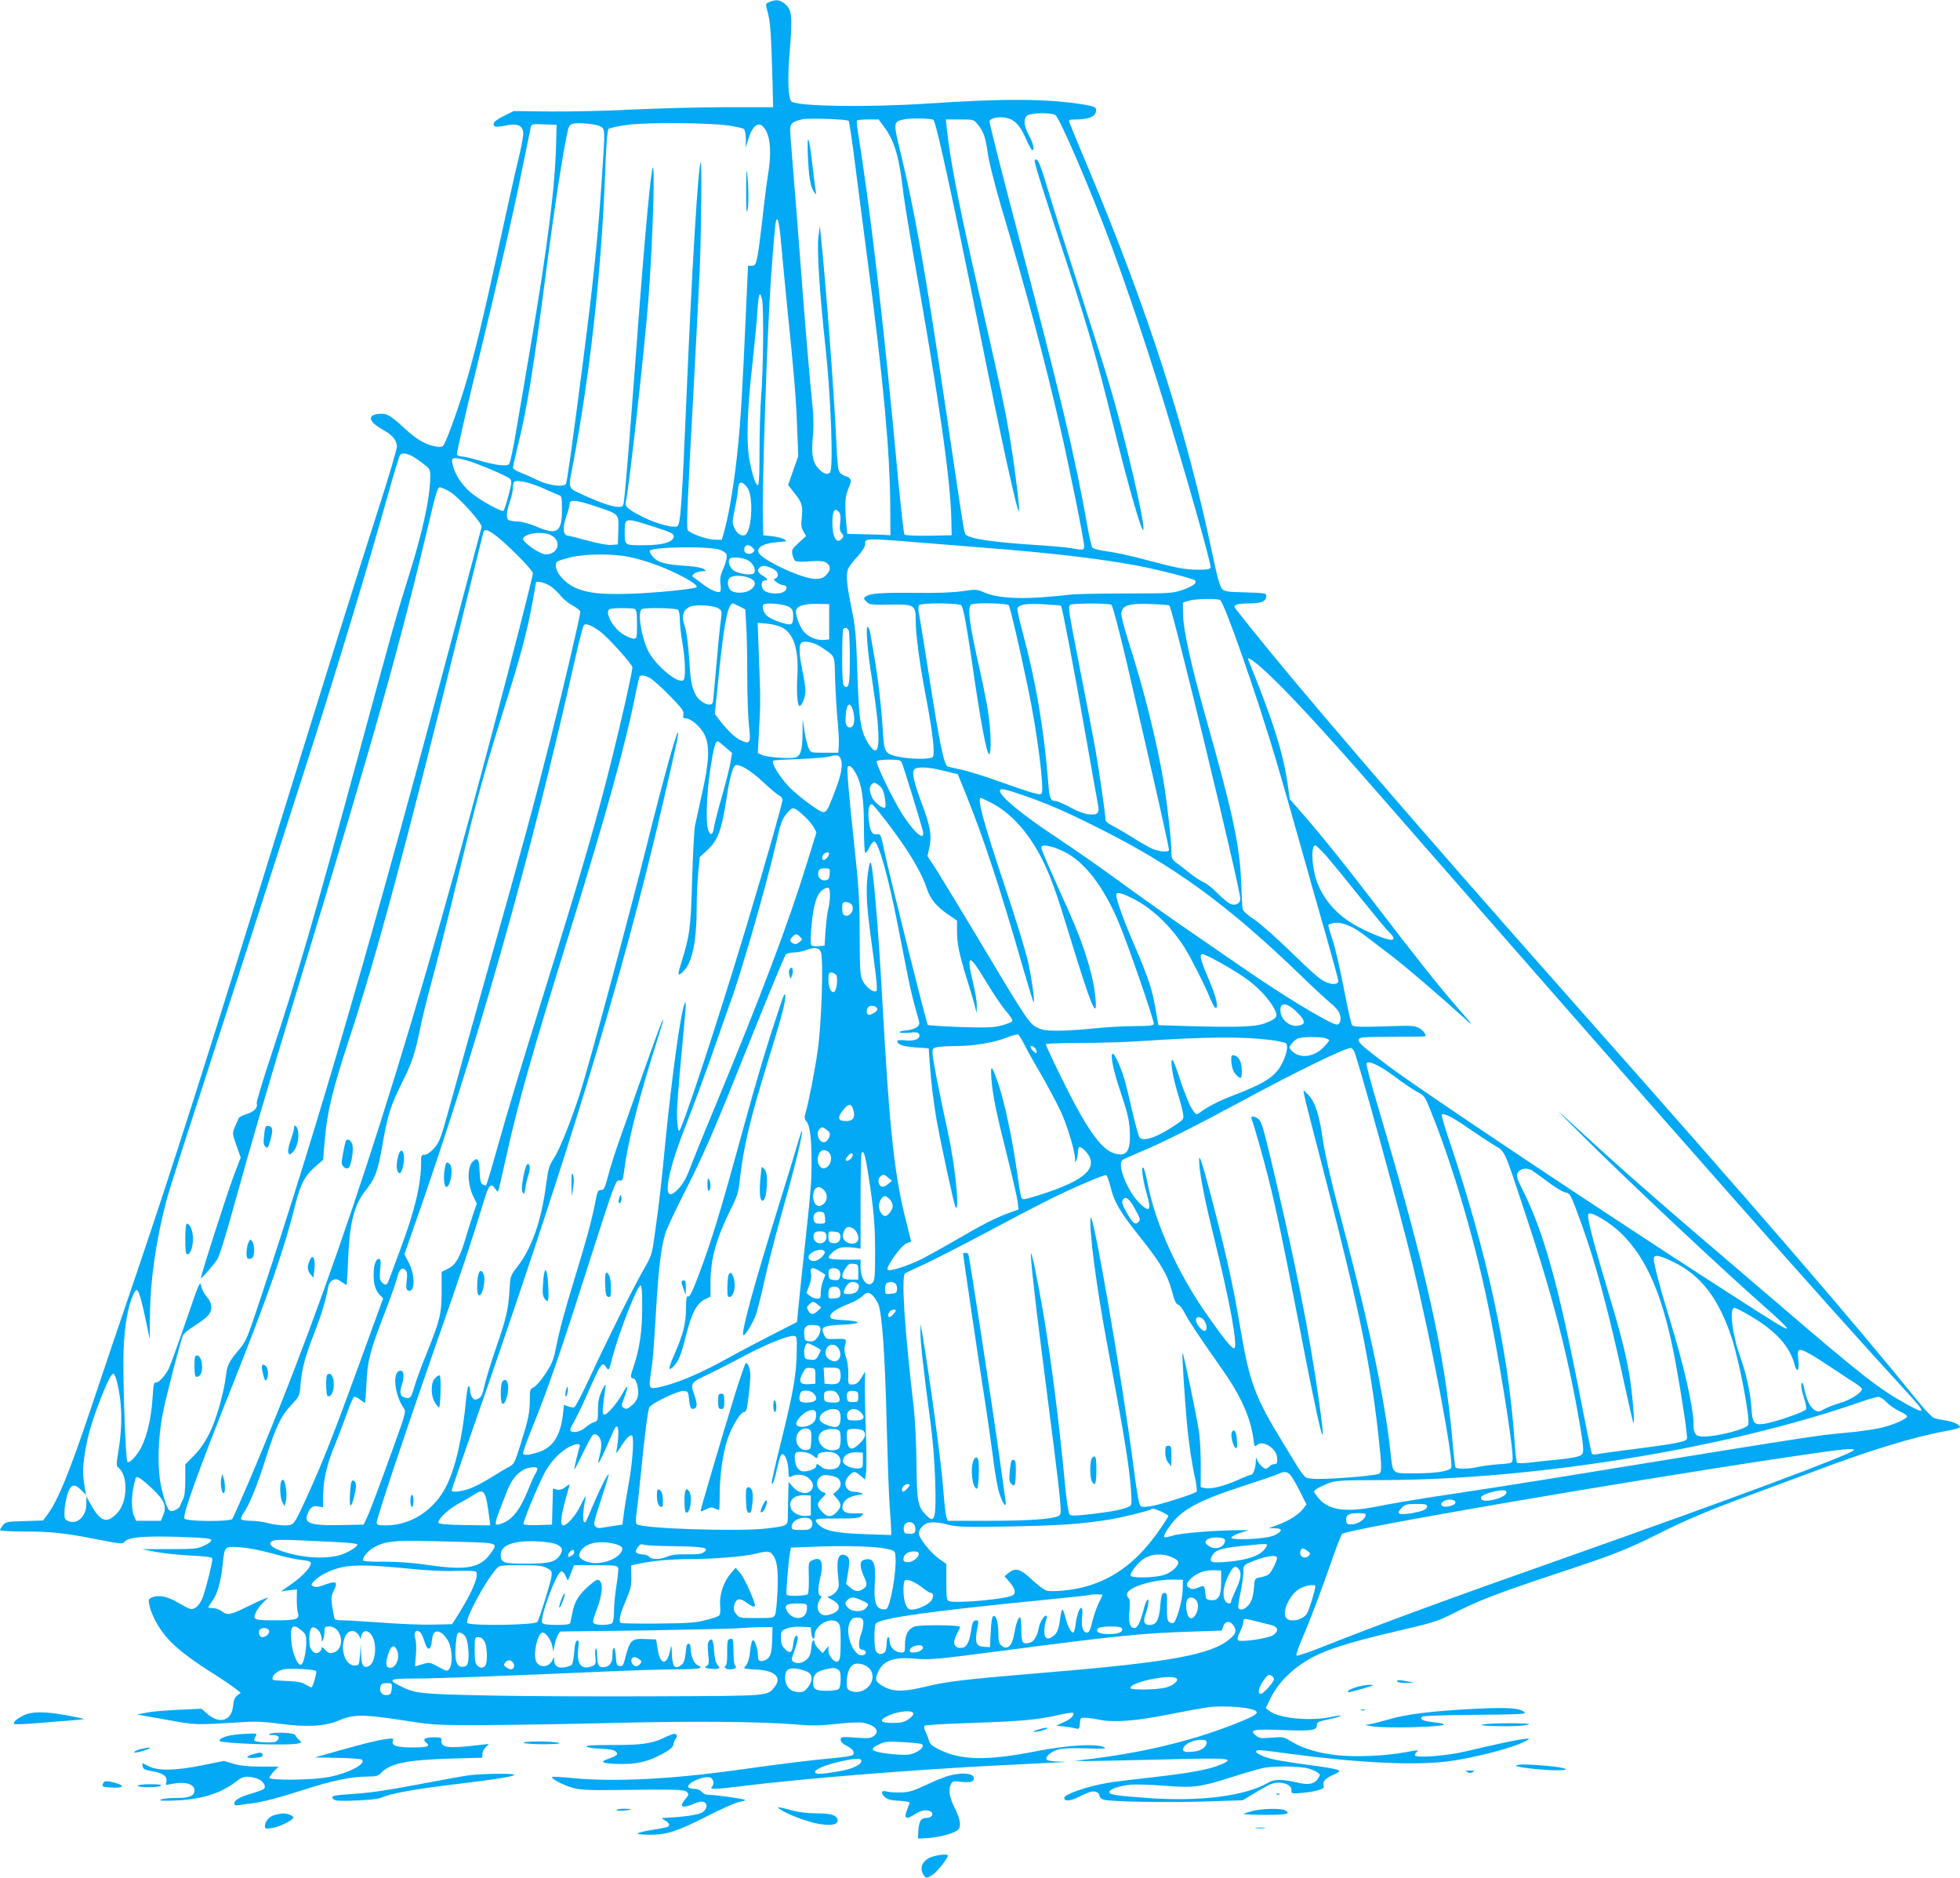 <?xml version="1.0" standalone="no"?>
<!DOCTYPE svg PUBLIC "-//W3C//DTD SVG 20010904//EN"
 "http://www.w3.org/TR/2001/REC-SVG-20010904/DTD/svg10.dtd">
<svg version="1.0" xmlns="http://www.w3.org/2000/svg"
 width="1280pt" height="1226pt" viewBox="0 0 1280 1226"
 preserveAspectRatio="xMidYMid meet">
<g transform="translate(0,1226) scale(0.1,-0.1)"
fill="#03a9f4" stroke="none">
<path d="M5030 12249 c-33 -13 -32 -9 -15 -75 16 -59 21 -134 30 -446 l4 -168
-303 0 c-167 0 -441 -7 -608 -15 -166 -9 -411 -14 -543 -13 l-240 3 -56 -28
c-67 -32 -87 -53 -71 -69 8 -8 27 -7 72 2 72 15 106 5 116 -36 5 -18 -7 -87
-34 -198 -23 -94 -82 -360 -132 -591 -96 -441 -157 -693 -216 -885 -53 -173
-125 -368 -141 -381 -11 -9 -26 -9 -63 -1 -60 14 -113 46 -188 115 -92 85
-116 99 -163 95 -85 -6 -74 -52 27 -107 56 -31 85 -66 86 -107 0 -16 -51 -191
-115 -389 -158 -491 -341 -1077 -622 -1985 -489 -1581 -723 -2317 -960 -3015
-92 -269 -230 -677 -306 -905 -138 -410 -210 -584 -277 -677 l-31 -41 -121 -4
c-114 -3 -123 -5 -141 -27 -10 -13 -19 -27 -19 -32 0 -5 69 -9 153 -9 181 0
267 -9 484 -52 150 -29 164 -31 175 -16 24 31 128 40 355 33 175 -6 213 -10
213 -22 0 -8 -21 -24 -48 -36 -43 -20 -63 -22 -226 -22 l-180 0 90 -18 c49 -9
151 -20 227 -24 92 -4 140 -10 143 -18 6 -15 -50 -235 -69 -272 -23 -44 -52
-66 -77 -58 -12 4 -48 23 -80 42 -66 39 -121 50 -164 34 -26 -11 -28 -14 -21
-49 12 -65 64 -160 123 -224 63 -68 146 -132 297 -227 55 -35 117 -77 139 -94
l38 -30 -22 -17 c-17 -13 -24 -31 -28 -69 -9 -95 -85 -121 -164 -55 l-43 37
-145 -7 c-80 -3 -174 -11 -210 -18 l-65 -13 191 -34 c205 -36 171 -35 513 -15
73 5 139 1 227 -11 171 -24 297 -17 384 20 98 42 160 42 410 4 213 -33 219
-34 545 -33 182 1 562 7 845 14 520 13 960 9 1190 -10 100 -9 154 -8 265 4 83
9 155 12 175 7 79 -18 107 -53 68 -85 -20 -16 -34 -18 -120 -12 -94 7 -98 6
-98 -13 0 -14 13 -27 39 -40 40 -21 54 -40 42 -59 -3 -6 -62 -16 -131 -22
-138 -12 -331 -36 -603 -74 -451 -64 -832 -83 -1110 -55 -59 6 -113 9 -119 7
-20 -7 72 -56 137 -73 47 -12 104 -15 265 -13 408 5 458 4 476 -13 14 -15 13
-19 -12 -48 -41 -49 -20 -61 52 -31 42 17 61 20 73 13 24 -15 19 -43 -10 -65
-24 -18 -122 -32 -254 -38 -17 -1 -16 -3 7 -16 16 -8 28 -21 28 -29 0 -14 -6
-16 -128 -36 -40 -7 -75 -16 -78 -21 -3 -4 33 -8 79 -8 114 0 183 23 382 125
89 45 181 86 204 90 23 4 40 9 38 12 -7 7 -187 33 -230 33 -25 0 -43 7 -54 20
-11 12 -30 20 -50 20 -17 0 -34 4 -37 9 -19 29 119 86 149 61 18 -15 19 -42 3
-58 -16 -16 26 -16 175 3 417 52 1135 110 1737 140 168 8 330 16 360 18 54 3
53 3 -12 5 -37 1 -70 7 -73 13 -12 19 36 58 85 68 27 6 107 8 182 5 108 -4
128 -2 108 8 -51 24 -239 13 -445 -27 -322 -63 -489 -60 -635 13 -42 21 -57
34 -63 57 -5 17 -15 43 -23 59 -9 17 -11 33 -6 38 5 5 143 13 308 18 325 11
432 21 567 52 49 11 91 17 94 14 13 -13 -11 -39 -58 -60 l-51 -24 49 -5 c26
-3 60 -8 75 -12 25 -7 27 -5 30 31 3 37 4 39 38 38 19 -1 62 -7 95 -14 88 -18
242 -6 440 34 94 19 208 40 254 47 130 18 338 -3 328 -34 -4 -15 -47 -36 -152
-77 -283 -111 -606 -187 -965 -229 l-75 -8 65 -2 c36 0 258 4 493 10 459 12
496 9 404 -31 -74 -33 -204 -57 -452 -85 -126 -14 -257 -30 -290 -36 -137 -23
-285 -75 -285 -99 0 -23 43 -20 93 6 29 15 64 30 78 34 30 9 59 -4 59 -26 0
-8 11 -19 24 -24 39 -14 392 -21 661 -13 l250 8 75 45 c41 25 88 51 103 58 62
27 143 5 141 -37 -1 -23 1 -23 67 -18 37 3 86 11 108 18 34 10 40 16 35 31 -8
26 12 47 65 70 29 12 41 22 35 28 -6 6 -59 17 -120 25 -263 36 -314 45 -368
65 -32 13 -55 27 -53 33 5 14 -1 15 247 -18 440 -57 793 -73 1005 -46 179 23
442 93 515 136 24 15 23 15 -25 9 -51 -6 -171 -32 -370 -79 -129 -31 -335 -46
-335 -25 0 7 8 18 17 25 11 9 -13 7 -78 -6 -126 -24 -321 -33 -444 -20 -123
13 -221 42 -297 87 -55 34 -58 34 -135 28 -70 -6 -81 -4 -103 15 -43 36 -14
42 166 35 194 -8 234 -3 234 30 0 21 8 25 81 41 44 9 78 19 75 22 -2 3 -31 -1
-63 -8 -139 -29 -343 -9 -404 40 l-23 18 33 67 c58 118 177 225 323 289 102
45 246 87 499 146 239 56 264 63 375 119 171 86 284 129 684 262 363 120 447
153 656 258 177 89 321 149 599 252 138 51 322 119 410 152 362 137 656 227
863 264 50 9 92 20 92 25 0 16 -46 38 -95 44 -27 4 -61 11 -75 16 -14 6 -65
60 -115 122 -425 526 -1040 1238 -2200 2547 -1125 1269 -1903 2175 -2248 2618
-17 22 11 32 94 32 79 0 109 14 109 52 0 14 -20 17 -135 20 -118 3 -137 5
-154 23 -15 15 -32 78 -66 240 -168 799 -421 1586 -807 2505 -66 157 -122 293
-125 303 -5 14 2 17 43 17 77 0 123 16 130 47 9 33 -2 38 -95 53 -239 36 -507
37 -1001 4 -397 -26 -859 -19 -892 14 -21 21 -26 147 -11 322 19 228 15 276
-29 313 -34 28 -57 32 -98 16z m1863 -741 c30 -24 224 -474 358 -833 105 -283
227 -645 338 -1005 139 -448 324 -1098 317 -1115 -4 -12 -23 -15 -83 -15 -86
1 -126 8 -353 68 -85 23 -193 46 -240 52 -49 6 -90 17 -96 25 -6 8 -21 71 -33
142 -80 452 -175 848 -457 1921 -102 387 -184 711 -182 720 4 21 62 33 112 22
53 -12 89 -50 126 -136 18 -41 37 -74 41 -74 17 0 9 39 -21 95 -33 63 -38 106
-14 129 20 20 162 23 187 4z m-1351 -37 c4 -3 23 -130 42 -281 19 -151 58
-446 85 -655 102 -779 142 -1217 145 -1580 l1 -190 -50 3 c-27 1 -91 3 -141 4
l-91 2 -7 75 c-10 124 -7 170 15 222 17 40 19 52 9 64 -7 8 -18 15 -25 15 -7
0 -22 8 -34 18 -19 16 -21 33 -31 242 -13 288 -70 1037 -99 1305 l-7 70 -9
-70 c-11 -90 7 -361 46 -723 35 -314 52 -789 30 -816 -17 -20 -46 -9 -80 29
-35 40 -44 98 -32 210 4 44 4 116 0 160 -23 231 -52 573 -79 935 -17 223 -39
510 -50 638 -11 128 -20 248 -20 267 0 38 18 53 80 66 39 9 291 1 302 -10z
m554 6 c18 -18 122 -494 289 -1320 163 -812 259 -1247 270 -1235 6 6 -24 257
-50 418 -42 261 -61 346 -259 1215 -88 389 -144 684 -162 858 l-7 67 91 0 c89
0 91 0 116 -31 39 -46 52 -85 67 -190 7 -54 44 -200 86 -344 173 -583 285
-1003 387 -1447 56 -243 156 -737 156 -772 0 -29 -5 -30 -79 -16 -29 5 -125
14 -214 20 -298 19 -452 41 -480 69 -11 11 -13 23 -132 831 -133 896 -200
1277 -296 1673 -46 190 -46 193 28 208 42 9 180 6 189 -4z m-321 -47 c68 -92
99 -201 125 -435 7 -55 36 -235 65 -400 167 -940 242 -1460 248 -1730 l2 -100
-149 -3 c-82 -1 -154 2 -159 7 -5 5 -24 175 -43 377 -91 987 -181 1756 -263
2264 -5 30 -7 58 -4 63 2 4 35 7 73 7 l68 0 37 -50z m-1860 7 c39 -20 38 -2
14 -362 -23 -351 -57 -680 -124 -1195 -72 -555 -102 -767 -109 -779 -15 -24
-109 -12 -181 22 -39 19 -91 42 -117 52 -27 10 -48 24 -48 31 0 7 13 66 29
131 62 251 104 506 186 1138 50 390 105 752 138 910 10 49 16 60 37 67 31 9
148 -1 175 -15z m845 3 c47 -7 91 -17 98 -22 7 -6 12 -35 13 -67 l0 -56 13 47
c23 84 61 123 93 97 52 -44 66 -157 38 -324 -8 -49 -24 -175 -35 -278 -12
-103 -26 -216 -33 -250 -12 -56 -16 -62 -37 -62 l-25 0 -12 -265 c-24 -547
-35 -730 -54 -920 -20 -207 -57 -432 -87 -540 l-18 -65 -44 1 c-52 0 -168 42
-179 64 -9 18 -1 200 39 925 16 297 34 650 40 785 10 249 14 697 6 689 -16
-16 -57 -685 -91 -1489 -32 -759 -41 -879 -63 -887 -28 -11 -137 18 -219 59
-95 47 -123 70 -117 95 22 94 123 1001 149 1333 29 384 46 958 24 840 -20
-113 -61 -581 -124 -1440 -28 -374 -53 -676 -61 -727 -4 -29 -9 -33 -35 -33
-38 0 -122 28 -231 79 -102 46 -98 35 -68 189 112 590 185 1242 211 1887 7
200 15 304 23 313 7 6 63 19 126 27 135 17 526 14 660 -5z m-1128 -110 c-6
-285 -55 -672 -166 -1325 -30 -176 -71 -419 -92 -540 -20 -121 -42 -226 -48
-234 -14 -18 -86 -10 -200 23 -48 14 -99 26 -112 26 -14 0 -27 6 -30 13 -2 7
47 229 111 493 169 698 256 1076 314 1364 29 140 54 265 57 278 4 22 8 23 87
20 l82 -3 -3 -115z m1468 -645 c6 -71 24 -260 40 -420 47 -458 59 -607 66
-802 l7 -181 -33 -94 -33 -95 41 -52 c50 -63 56 -84 48 -162 -6 -47 -3 -65 11
-89 l17 -30 -48 -44 c-44 -41 -47 -47 -41 -78 4 -18 13 -37 19 -41 6 -5 49 -6
96 -2 68 4 90 2 108 -10 29 -21 28 -50 -3 -80 -18 -19 -35 -25 -70 -25 -89 0
-367 132 -373 177 -5 33 39 56 122 63 67 5 70 6 46 19 -13 8 -49 17 -80 20
l-55 6 -3 115 c-6 204 29 1232 53 1565 14 198 27 343 31 364 10 49 23 2 34
-124z m-123 -382 c11 -54 8 -463 -6 -628 -6 -77 -11 -240 -11 -363 0 -166 -3
-223 -12 -220 -16 6 -36 69 -55 173 -20 117 -13 324 21 620 13 121 28 273 32
338 7 120 17 146 31 80z m-2302 -1013 c14 -5 50 -28 80 -51 53 -40 55 -43 55
-88 -1 -138 -48 -358 -139 -647 -88 -282 -101 -330 -326 -1159 -296 -1089
-399 -1446 -580 -1993 -52 -156 -91 -290 -89 -297 10 -26 -16 -54 -63 -68 -26
-8 -50 -20 -54 -28 -4 -8 -15 -33 -25 -57 -18 -45 -19 -39 21 -153 l17 -47
-45 -118 c-49 -131 -220 -664 -215 -670 4 -4 73 75 106 121 13 18 57 158 112
359 112 406 217 764 415 1416 526 1732 661 2214 882 3145 19 83 33 121 43 123
8 1 40 -12 70 -30 59 -36 213 -208 205 -230 -2 -7 -81 -303 -175 -658 -525
-1978 -874 -3184 -1261 -4355 -96 -290 -101 -302 -150 -360 -65 -77 -75 -98
-84 -170 -13 -110 -63 -286 -107 -373 -28 -57 -61 -105 -100 -145 l-58 -59 0
-100 c0 -67 -5 -109 -14 -126 -8 -15 -17 -35 -20 -45 -6 -19 -52 -41 -67 -31
-15 9 -36 66 -55 151 -28 118 -24 320 10 488 23 115 112 461 131 507 4 10 36
36 72 59 37 23 77 53 89 67 34 36 32 83 -7 126 -16 19 -33 52 -36 72 -6 34
-16 10 -99 -234 -51 -148 -102 -288 -112 -309 -26 -51 -70 -96 -86 -90 -10 4
-15 -19 -20 -105 -8 -122 -34 -238 -71 -313 -26 -55 -78 -111 -93 -101 -10 6
-28 458 -26 681 2 163 21 299 55 390 11 31 26 54 32 52 14 -4 30 -60 62 -210
l23 -112 1 145 c2 241 40 506 111 773 17 61 116 373 220 692 169 520 485 1501
717 2225 193 605 379 1224 508 1685 37 132 72 246 77 253 13 15 28 15 63 2z
m369 -35 c67 -18 265 -101 286 -121 11 -11 12 -22 3 -61 -18 -75 -38 -141 -45
-148 -11 -11 -161 73 -216 121 -56 49 -97 111 -113 169 -17 59 -7 64 85 40z
m396 -145 c25 -6 79 -25 120 -44 41 -19 83 -36 93 -40 14 -4 17 -18 17 -85 0
-158 -28 -178 -168 -119 -46 19 -96 33 -122 33 -26 1 -51 5 -58 9 -18 11 -15
55 8 121 11 32 20 72 20 90 0 49 9 52 90 35z m1444 -40 c39 -65 24 -287 -20
-304 -24 -9 -54 12 -70 50 -12 30 -12 43 2 106 8 40 18 93 21 118 2 25 6 51 9
58 7 23 37 8 58 -28z m-995 -116 c158 -53 152 -47 149 -157 l-3 -92 -43 -3
c-25 -2 -85 9 -150 27 -59 16 -118 31 -132 33 -34 4 -38 50 -11 128 12 33 21
69 21 80 0 30 46 26 169 -16z m1591 -39 c9 -10 11 -32 7 -67 -5 -40 -3 -56 10
-70 13 -14 13 -20 3 -33 -34 -41 -62 0 -64 94 -1 85 14 112 44 76z m-1202 -97
c102 -33 122 -42 122 -59 0 -38 -70 -59 -196 -59 -128 0 -124 -3 -124 89 0 93
-1 93 198 29z m-1050 -48 c77 -55 252 -232 252 -253 0 -23 -146 -592 -307
-1197 -543 -2043 -1010 -3472 -1550 -4740 -53 -124 -101 -231 -106 -238 -15
-19 -306 -17 -313 3 -11 28 93 316 316 875 231 581 335 879 410 1180 34 134
63 187 141 253 l39 34 10 119 c17 197 48 326 160 669 180 547 366 1240 730
2715 78 316 144 583 146 593 7 24 25 21 72 -13z m371 -5 c72 -37 47 -125 -35
-125 -38 0 -156 83 -148 104 13 35 131 49 183 21z m2551 -59 c173 -14 374 -30
445 -36 319 -27 608 -62 820 -101 136 -25 376 -86 389 -99 16 -16 -13 -38 -82
-62 -64 -22 -79 -23 -387 -23 -176 -1 -333 -4 -350 -8 -16 -3 -98 -11 -181
-17 -177 -12 -297 -2 -375 31 -50 22 -55 22 -143 9 -61 -9 -163 -13 -308 -11
-226 2 -295 -3 -324 -24 -16 -11 -15 -14 5 -34 20 -20 29 -21 150 -19 162 4
171 -2 171 -101 0 -93 24 -275 65 -490 47 -248 63 -387 46 -404 -16 -16 -146
-15 -224 2 -87 19 -93 28 -101 162 -10 160 -32 355 -57 495 -11 65 -23 134
-26 152 -3 18 -10 35 -16 39 -16 10 -1 -169 28 -344 13 -84 30 -207 36 -273
17 -186 -2 -234 -57 -150 -52 79 -64 151 -74 440 -10 296 -12 316 -46 484 -26
131 -30 196 -12 229 6 12 33 46 60 75 27 31 48 63 48 76 0 45 -26 45 500 2z
m-1235 -22 c14 -15 15 -19 2 -31 -19 -19 -57 -8 -57 16 0 34 28 42 55 15z
m-210 -15 c17 -7 33 -18 37 -24 10 -13 1 -56 -24 -111 -14 -33 -17 -56 -13
-88 4 -27 3 -46 -4 -50 -14 -9 -68 15 -112 50 -20 16 -45 34 -55 41 -18 12
-18 13 0 28 11 8 34 15 50 15 29 1 30 2 13 14 -11 8 -55 17 -105 20 -147 10
-193 22 -225 57 -16 17 -26 36 -24 42 8 27 406 32 462 6z m-599 -45 c42 -8
115 -29 162 -46 140 -49 298 -135 281 -152 -12 -12 -272 -38 -435 -43 -184 -6
-276 4 -354 38 -72 32 -130 98 -130 148 0 25 5 28 92 51 93 24 278 26 384 4z
m781 -24 c33 -20 51 -59 38 -81 -13 -20 -112 -6 -140 21 -24 22 -33 59 -18 73
14 14 89 6 120 -13z m166 -57 c30 -15 37 -50 11 -60 -14 -5 -13 -9 7 -24 13
-10 32 -19 41 -19 25 0 33 -20 15 -38 -25 -25 -111 -22 -138 4 -23 24 -19 64
7 64 23 0 16 14 -16 32 -34 19 -39 42 -12 57 18 11 41 7 85 -16z m-158 -57
c43 -18 46 -46 9 -75 -29 -23 -92 -28 -124 -11 -23 12 -34 55 -20 80 13 25 83
27 135 6z m-1298 -55 c23 -16 53 -45 67 -64 14 -18 48 -46 76 -61 27 -15 50
-33 50 -39 0 -27 -107 -485 -195 -832 -107 -424 -184 -709 -402 -1480 -85
-302 -192 -685 -237 -850 -78 -284 -85 -302 -121 -342 -24 -27 -47 -43 -62
-43 -21 0 -23 -4 -23 -52 0 -141 -42 -316 -135 -564 -30 -82 -63 -168 -71
-191 -17 -47 -24 -51 -50 -26 -14 14 -16 29 -11 85 5 56 3 68 -9 68 -20 0 -34
-42 -34 -105 0 -61 12 -100 41 -131 l21 -22 -151 -415 c-165 -455 -245 -658
-344 -875 -90 -196 -86 -192 -150 -192 -28 0 -77 7 -107 15 -30 8 -81 15 -112
15 -31 0 -60 5 -63 10 -3 6 3 24 15 40 38 54 87 172 145 355 68 214 100 280
170 354 52 56 52 56 58 136 8 98 31 183 96 348 42 109 66 187 87 295 3 12 15
28 28 34 20 9 30 7 54 -11 17 -11 32 -21 35 -21 2 0 7 71 10 158 10 249 38
361 114 458 66 85 79 120 113 312 33 188 52 246 128 398 62 123 84 191 117
354 14 69 48 206 75 305 27 99 79 302 115 450 36 149 91 371 121 495 67 276
138 526 244 860 98 310 141 472 175 653 14 76 25 140 25 143 0 15 64 -1 97
-25z m4371 -89 c29 -19 238 -616 366 -1047 36 -121 106 -366 156 -545 50 -179
127 -450 171 -602 43 -153 79 -284 79 -292 0 -25 -37 -28 -85 -7 -33 14 -100
73 -223 194 -99 96 -207 192 -245 216 -40 26 -69 53 -72 65 -2 12 -6 84 -9
161 -8 248 -54 462 -226 1070 -102 363 -152 586 -154 695 l-1 75 35 12 c40 13
188 17 208 5z m-3139 -41 l38 -20 6 -98 c4 -54 7 -203 7 -331 0 -128 5 -276
11 -329 13 -115 8 -124 -51 -98 -40 18 -88 64 -144 137 l-28 37 17 163 c41
424 66 556 103 558 1 0 20 -9 41 -19z m326 -5 c21 -14 25 -24 25 -62 0 -30 -5
-46 -15 -50 -18 -7 -112 23 -147 48 -29 20 -45 59 -33 79 11 17 138 6 170 -15z
m260 -96 l0 -115 -30 -3 c-45 -5 -97 14 -129 47 -36 37 -68 128 -55 153 13 25
63 37 144 35 l70 -2 0 -115z m863 107 c13 -15 34 -127 67 -352 59 -413 100
-629 116 -619 14 8 10 146 -6 262 -8 57 -33 185 -56 285 -72 322 -84 419 -53
431 31 12 231 7 242 -6 9 -12 69 -269 126 -543 60 -285 108 -667 88 -687 -12
-12 -62 3 -281 81 -91 33 -202 67 -245 76 -44 9 -83 18 -88 21 -25 16 -53 155
-122 599 -30 193 -59 371 -64 397 -6 31 -6 50 1 57 16 16 262 14 275 -2z m651
-2 c8 -9 88 -429 160 -840 39 -225 76 -430 81 -455 12 -61 0 -74 -63 -67 -29
4 -77 22 -121 47 -41 22 -82 40 -94 40 -31 0 -39 19 -46 115 -27 347 -81 666
-167 984 -22 80 -37 151 -35 158 11 26 51 33 166 28 63 -4 116 -8 119 -10z
m329 6 c8 -5 49 -160 99 -372 193 -833 281 -1224 277 -1231 -10 -16 -76 -7
-124 17 -27 14 -80 45 -117 69 -38 24 -92 55 -120 70 -29 14 -53 32 -53 40 0
33 -43 333 -66 461 -14 77 -56 298 -94 490 -85 434 -87 445 -69 456 18 11 250
11 267 0z m379 -5 c21 -21 463 -1849 463 -1915 0 -28 -26 -44 -57 -36 -15 3
-54 34 -88 69 -33 34 -76 68 -95 76 -19 8 -57 32 -85 55 -27 22 -67 53 -88 68
-33 25 -37 33 -37 73 0 69 -28 326 -51 459 -45 266 -127 597 -226 906 -39 125
-54 185 -49 203 11 45 53 57 189 52 65 -2 121 -6 124 -10z m-2944 -19 c23 -15
23 -15 11 -104 -6 -48 -19 -180 -28 -293 -10 -113 -19 -211 -21 -217 -11 -34
-85 0 -112 50 -27 53 -33 88 -43 245 -7 101 -17 171 -29 206 -21 61 -13 98 29
122 33 19 159 13 193 -9z m-549 -3 c13 -5 16 -24 16 -100 0 -90 -1 -94 -22
-94 -12 0 -41 12 -65 26 -70 41 -130 152 -90 167 18 8 143 8 161 1z m284 -6
c7 -7 12 -37 12 -67 0 -31 7 -96 16 -146 19 -110 23 -230 8 -245 -32 -32 -187
97 -233 194 -46 98 -69 257 -38 269 27 11 223 7 235 -5z m-512 -139 c49 -34
214 -216 214 -237 0 -26 -71 -344 -130 -580 -98 -397 -200 -749 -445 -1537
-168 -541 -238 -774 -314 -1044 -33 -118 -63 -217 -66 -220 -3 -3 -14 0 -23 5
-13 9 -18 29 -20 88 -3 80 -13 93 -46 60 -36 -35 -33 -148 5 -226 l23 -47 -27
-78 c-14 -43 -37 -116 -51 -163 -35 -116 -62 -161 -112 -185 l-40 -20 0 -125
c0 -149 -10 -189 -99 -410 -35 -86 -71 -184 -80 -219 -20 -69 -26 -75 -60 -67
-32 8 -38 34 -20 87 17 48 13 89 -9 89 -57 0 -41 -161 25 -251 10 -14 0 -51
-56 -205 -118 -328 -167 -457 -189 -504 l-21 -45 -152 -3 c-208 -4 -247 13
-208 87 17 34 32 41 68 34 l27 -5 0 71 c0 103 24 210 77 336 25 61 61 156 81
213 19 56 40 102 47 102 7 0 24 -9 38 -20 14 -11 27 -20 30 -20 2 0 7 55 10
123 6 149 24 218 115 453 38 98 75 203 83 232 15 63 32 81 55 61 13 -11 15
-25 10 -72 -5 -47 -3 -59 10 -64 44 -17 47 100 4 181 l-29 56 55 158 c407
1152 770 2432 1059 3727 26 116 52 215 57 222 12 15 44 4 104 -38z m1187 26
c81 -38 115 -147 104 -328 -6 -96 1 -187 14 -187 16 0 39 59 39 98 0 22 -9 85
-21 140 -24 120 -23 175 4 180 34 7 84 -8 124 -36 91 -62 82 -42 87 -213 3
-85 10 -203 16 -264 6 -60 10 -132 8 -160 l-3 -50 -90 0 c-90 0 -90 0 -104 29
-8 17 -20 66 -27 110 l-12 81 -1 -97 c-1 -108 -13 -146 -48 -154 -38 -10 -185
2 -216 16 l-28 13 8 146 c10 183 10 217 -1 485 l-8 219 58 -5 c33 -2 76 -13
97 -23z m441 -27 c3 -13 6 -95 6 -183 0 -165 -7 -198 -37 -174 -10 9 -13 54
-13 189 0 97 3 180 7 183 13 14 31 6 37 -15z m2721 -262 c133 -122 379 -387
714 -771 1999 -2288 2909 -3319 3474 -3935 125 -136 126 -149 8 -84 -192 106
-283 176 -881 689 -107 92 -343 294 -525 449 -316 271 -539 468 -806 715 -102
94 -91 81 61 -70 306 -306 969 -928 1243 -1167 64 -57 117 -108 117 -114 0
-14 -47 15 -400 242 -803 517 -1999 1316 -2205 1471 -174 132 -199 154 -192
173 6 14 35 16 222 16 118 0 215 2 215 4 0 18 -17 39 -44 54 -26 14 -52 16
-166 12 -213 -7 -258 -6 -270 6 -6 6 -30 114 -54 240 -24 126 -57 269 -74 318
-17 50 -29 93 -27 97 3 3 18 9 34 12 51 10 126 -20 208 -84 43 -33 119 -91
169 -129 91 -69 308 -255 459 -392 89 -82 86 -75 -34 61 -113 130 -268 325
-506 636 -209 274 -397 508 -513 638 l-69 79 -12 86 c-30 213 -95 421 -258
821 -13 30 29 2 112 -73z m-4022 -42 c18 -9 75 -60 128 -114 82 -84 96 -102
92 -124 -4 -21 -1 -26 14 -26 35 0 99 -56 124 -107 35 -72 31 -176 -15 -378
-19 -88 -41 -185 -47 -215 -6 -30 -14 -190 -19 -355 -9 -313 -15 -363 -69
-535 -28 -89 -27 -99 9 -65 61 58 90 196 90 430 0 66 5 165 10 219 l10 100 49
45 c72 67 95 132 131 371 15 102 37 177 53 183 27 10 101 -34 180 -109 45 -42
91 -81 104 -87 13 -6 23 -19 23 -29 0 -23 -109 -407 -236 -828 -189 -628 -421
-1331 -439 -1334 -6 0 -11 33 -13 79 -3 74 3 146 43 580 17 180 17 199 5 169
-26 -65 -81 -462 -125 -904 -29 -300 -39 -384 -67 -585 -20 -148 -21 -151 -75
-245 -73 -129 -229 -441 -344 -689 -52 -112 -100 -206 -108 -209 -8 -3 -26 -1
-41 5 l-27 10 -6 -56 c-16 -148 -67 -225 -167 -255 -60 -18 -86 -20 -94 -8 -3
5 25 85 63 178 96 238 178 473 339 979 198 619 202 631 228 627 19 -3 22 4 29
55 20 169 87 444 181 746 76 241 79 254 71 246 -6 -5 -81 -213 -282 -784 -29
-82 -63 -189 -75 -237 -20 -77 -26 -88 -45 -88 -20 0 -24 -9 -39 -87 -23 -117
-55 -235 -132 -486 -70 -230 -95 -321 -124 -460 -15 -77 -27 -105 -68 -167
-28 -42 -62 -81 -76 -88 -24 -11 -26 -16 -26 -84 -1 -86 -8 -121 -61 -290 -36
-117 -43 -129 -72 -144 -18 -9 -71 -41 -118 -70 -47 -30 -111 -63 -142 -74
-59 -21 -117 -26 -117 -11 0 5 41 125 91 267 655 1867 1026 3084 1288 4219 90
390 104 455 99 461 -10 9 -95 -298 -208 -751 -115 -459 -371 -1411 -428 -1590
-57 -179 -135 -377 -173 -435 -34 -53 -39 -70 -53 -178 -31 -235 -94 -414
-188 -534 -45 -58 -45 -58 -51 -155 -7 -123 -23 -190 -91 -384 -29 -85 -61
-189 -71 -232 -14 -65 -22 -80 -42 -90 -21 -9 -27 -8 -39 8 -8 10 -14 31 -14
47 0 15 -4 28 -9 28 -5 0 -12 -35 -16 -77 -23 -248 -68 -450 -128 -572 -79
-161 -232 -261 -399 -261 -50 0 -58 3 -58 19 0 28 183 577 392 1176 171 488
222 642 308 923 32 107 46 121 74 80 9 -12 17 -20 19 -17 2 2 25 99 50 214 79
359 171 683 407 1445 255 823 376 1261 445 1610 10 47 19 88 22 93 7 11 32 8
66 -9z m1331 -226 c11 -59 2 -98 -24 -98 -13 0 -22 9 -26 25 -6 26 1 100 12
117 12 19 29 -1 38 -44z m-836 -227 l43 -38 -11 -64 c-6 -35 -31 -133 -55
-217 -24 -84 -47 -173 -51 -197 -8 -54 -19 -64 -36 -33 -21 38 -15 235 11 408
22 143 33 181 50 180 3 -1 25 -18 49 -39z m753 -78 c15 -40 3 -104 -42 -219
-60 -154 -52 -149 -151 -82 -46 32 -111 86 -145 120 -66 70 -123 166 -101 172
7 3 83 7 168 10 85 3 171 10 190 15 58 15 70 13 81 -16z m397 -20 c12 -23 133
-419 140 -455 10 -63 -58 -5 -135 115 -58 89 -176 333 -168 347 3 5 40 10 80
10 61 0 76 -3 83 -17z m-301 -69 c40 -71 55 -164 55 -351 0 -95 4 -173 9 -173
5 0 17 17 27 38 9 20 23 37 31 37 27 0 90 -221 151 -530 23 -115 50 -253 60
-305 23 -118 44 -206 69 -292 19 -65 19 -67 0 -84 -10 -9 -41 -19 -69 -22 -27
-2 -47 -8 -45 -12 3 -5 31 -6 63 -3 48 5 60 3 65 -10 11 -29 -30 -47 -90 -40
-33 3 -53 2 -53 -4 0 -24 36 -36 118 -42 l87 -6 7 -100 c8 -118 24 -248 44
-365 32 -175 116 -565 125 -574 27 -29 -3 270 -47 473 -63 291 -104 499 -104
532 0 34 2 37 38 43 20 3 76 6 123 6 109 0 244 23 326 56 34 14 67 22 73 19 6
-4 24 -34 41 -68 17 -34 65 -120 107 -191 41 -71 97 -176 124 -232 46 -96 97
-264 99 -323 0 -23 1 -24 9 -6 5 11 9 35 9 53 1 17 5 32 10 32 20 0 60 -43 71
-75 27 -83 -67 -152 -320 -234 -52 -17 -103 -31 -112 -31 -21 0 -21 2 -48 190
-29 203 -76 426 -116 550 -46 139 -58 149 -49 40 9 -108 29 -206 104 -505 33
-132 63 -263 67 -291 l6 -51 -63 -23 c-86 -31 -168 -73 -340 -173 -79 -46
-180 -102 -224 -125 -97 -48 -215 -86 -228 -73 -15 15 89 161 124 173 16 5 29
11 29 13 0 2 -11 45 -24 97 -85 323 -116 606 -166 1513 -26 463 -59 847 -74
863 -10 9 -26 -106 -26 -181 0 -95 10 -188 47 -455 17 -123 23 -196 17 -202
-16 -16 -69 24 -90 66 -17 35 -19 64 -20 299 0 220 -5 306 -32 558 -39 362
-53 527 -46 539 10 16 28 2 51 -38z m578 13 l90 -22 57 -141 c115 -286 221
-609 369 -1124 34 -118 65 -218 68 -223 12 -13 -9 143 -35 262 -14 64 -79 277
-145 473 -149 446 -190 598 -163 598 3 0 38 -17 77 -37 121 -64 237 -194 321
-360 59 -119 92 -211 187 -522 132 -431 175 -537 164 -400 -11 147 -71 345
-173 574 -22 50 -72 161 -111 248 -39 87 -71 165 -71 174 0 24 70 11 149 -28
133 -65 257 -226 355 -458 63 -148 237 -653 231 -668 -3 -10 -38 -13 -127 -13
-68 0 -186 -7 -263 -15 -77 -8 -183 -15 -236 -15 -81 0 -103 4 -140 23 -50 27
-67 52 -407 622 -106 176 -217 359 -248 408 l-57 87 13 60 c16 75 5 138 -51
286 -51 136 -65 200 -49 219 18 21 89 18 195 -8z m-422 -97 c18 -15 28 -35 35
-77 6 -32 7 -61 3 -65 -12 -14 -72 32 -87 67 -17 42 -18 67 -2 83 16 16 21 15
51 -8z m952 -67 c146 -51 268 -104 466 -203 507 -253 852 -504 1335 -970 82
-80 169 -160 192 -178 23 -18 49 -46 57 -63 18 -34 10 -79 -14 -79 -40 0 -351
188 -626 379 -99 68 -281 194 -405 279 -124 86 -308 217 -410 292 -102 75
-284 202 -405 282 -214 142 -355 259 -355 295 0 19 31 12 165 -34z m-864 -223
c119 -161 190 -284 223 -385 21 -65 63 -115 137 -166 l59 -40 0 -72 c0 -80 15
-150 65 -312 19 -60 41 -135 49 -165 l14 -55 1 47 c1 26 -10 93 -24 150 -47
195 -28 197 85 8 46 -77 105 -164 131 -193 27 -31 44 -58 40 -65 -4 -6 -36
-19 -71 -28 -55 -14 -96 -15 -270 -10 -113 4 -208 11 -211 14 -9 9 -252 984
-283 1132 -23 112 -24 115 -49 112 -32 -3 -44 17 -53 91 -8 67 1 110 21 105 8
-2 69 -77 136 -168z m-576 89 c23 -21 49 -53 59 -71 l18 -33 -62 -200 c-122
-396 -301 -869 -602 -1595 -75 -179 -148 -361 -164 -404 -19 -52 -43 -95 -70
-124 -114 -127 -93 61 46 413 46 116 125 332 177 480 52 149 100 286 107 305
65 168 240 775 302 1045 32 140 40 165 71 202 40 49 46 48 118 -18z m3396
-246 c29 -32 130 -155 224 -273 95 -118 184 -226 199 -239 37 -35 35 -54 -6
-45 -56 12 -188 71 -254 115 -124 80 -209 203 -233 333 -17 93 -13 166 9 166
4 0 32 -26 61 -57z m-3241 -12 c-5 -10 -16 -21 -25 -25 -22 -8 -20 30 2 43 24
13 35 4 23 -18z m8 -118 c-3 -33 -7 -38 -30 -41 -31 -4 -53 26 -43 58 5 15 15
20 41 20 35 0 35 -1 32 -37z m2 -141 c0 -26 -5 -67 -12 -92 -6 -25 -13 -88
-17 -140 l-6 -95 -39 -3 c-21 -2 -43 1 -48 6 -5 5 -5 57 2 131 12 139 37 213
79 235 35 19 41 13 41 -42z m1976 -18 c124 -61 249 -179 339 -320 40 -63 129
-238 170 -337 18 -44 32 -64 38 -58 14 14 -6 86 -54 198 -48 113 -58 153 -37
153 22 0 190 -93 276 -153 82 -56 158 -137 193 -202 28 -53 21 -65 -59 -96
-65 -24 -168 -28 -502 -19 l-195 6 -17 97 c-23 137 -47 209 -137 419 -74 172
-121 302 -121 334 0 22 28 17 106 -22z m-1836 -38 c26 -32 -7 -87 -44 -73 -11
4 -16 19 -16 47 0 35 3 40 24 40 13 0 29 -7 36 -14z m-335 -213 c16 -16 16
-18 -5 -35 -17 -13 -26 -15 -41 -8 -23 13 -24 24 -3 44 20 20 29 20 49 -1z
m136 -100 c18 -46 4 -472 -21 -643 -20 -140 -59 -338 -80 -409 -8 -27 -6 -38
5 -51 24 -26 35 -112 35 -264 0 -140 -5 -195 -54 -646 -14 -129 -29 -273 -33
-319 l-8 -83 -160 -82 c-88 -45 -212 -110 -275 -145 -193 -108 -346 -173 -466
-199 -63 -14 -68 -6 -56 74 16 102 20 153 37 439 16 266 32 399 60 492 9 29
61 141 116 249 118 231 197 408 361 819 179 448 299 738 310 753 6 6 29 12 52
13 22 0 57 7 76 14 59 23 89 19 101 -12z m99 -148 c14 -17 5 -101 -12 -111
-19 -12 -38 28 -38 78 0 40 3 48 19 48 10 0 24 -7 31 -15z m270 -225 c0 -14
-48 -43 -60 -35 -16 10 -12 43 7 54 19 10 53 -2 53 -19z m2742 -21 c58 -58 57
-82 -4 -87 -46 -4 -95 35 -104 83 -14 74 36 76 108 4z m-172 -180 c47 -6 91
-16 98 -21 16 -14 6 -69 -24 -129 -44 -88 -111 -132 -324 -213 -87 -33 -161
-71 -217 -112 -22 -15 -23 -14 -51 29 -16 25 -48 107 -73 181 -24 75 -48 136
-53 136 -15 0 2 -110 34 -214 17 -55 33 -116 36 -137 6 -36 5 -38 -52 -76
-114 -78 -208 -110 -232 -80 -6 7 -27 83 -47 168 -19 85 -42 179 -51 209 -21
74 -64 170 -77 170 -19 0 3 -111 55 -262 41 -124 52 -169 56 -240 7 -137 -20
-175 -104 -148 -88 29 -185 170 -350 508 -52 106 -94 197 -94 203 0 5 88 9
218 9 119 0 291 5 382 11 455 30 682 32 870 8z m343 15 c20 -4 37 -11 37 -16
0 -6 -17 -27 -38 -48 -65 -65 -158 -74 -208 -19 -17 19 -17 20 3 47 11 14 31
30 44 33 32 9 115 10 162 3z m-1885 -66 c7 -7 12 -19 12 -27 0 -11 -4 -10 -20
4 -21 19 -26 35 -12 35 4 0 13 -5 20 -12z m2084 -19 c23 -41 294 -1027 383
-1393 125 -517 270 -1281 252 -1329 -9 -23 -96 -37 -238 -37 -153 0 -142 -10
-159 145 -42 375 -148 868 -350 1625 -41 156 -78 321 -90 401 -26 184 -54 264
-110 314 -27 24 -41 86 126 -560 222 -863 291 -1197 344 -1660 25 -226 26
-262 3 -269 -60 -17 -372 -39 -434 -31 -57 8 -40 -13 -191 235 -182 296 -219
398 -278 749 -50 299 -107 548 -218 961 -30 111 -48 165 -50 147 -7 -56 29
-248 98 -525 101 -409 153 -693 132 -714 -11 -11 -54 40 -162 192 -202 283
-353 611 -406 885 -10 50 -21 94 -26 99 -17 21 -7 -73 19 -162 33 -116 24
-132 -40 -73 -82 76 -155 257 -116 287 8 6 61 30 119 54 140 58 349 163 648
324 373 202 701 361 726 353 5 -2 13 -10 18 -18z m264 -167 c49 -38 114 -81
143 -98 54 -28 56 -31 93 -124 134 -330 270 -782 363 -1210 74 -340 181 -1000
173 -1068 -3 -27 -4 -27 -93 -33 -49 -4 -110 -12 -135 -18 -56 -13 -137 -14
-145 -2 -3 6 -12 85 -20 177 -51 575 -170 1111 -486 2178 -44 148 -78 275 -75
282 9 24 87 -13 182 -84z m-3532 -224 c12 -47 -4 -68 -49 -68 -52 0 -59 19
-22 68 38 50 59 50 71 0z m4016 -115 c58 -40 133 -89 167 -110 74 -45 62 -20
193 -413 181 -541 285 -940 361 -1375 38 -222 38 -230 -3 -244 -18 -7 -80 -16
-138 -22 -58 -5 -139 -14 -180 -19 -41 -5 -78 -5 -83 -1 -4 4 -12 72 -17 152
-39 573 -180 1222 -424 1948 -31 90 -53 167 -51 172 10 15 71 -15 175 -88z
m-4189 -12 c20 -16 22 -23 14 -47 -6 -16 -19 -30 -30 -32 -35 -7 -61 58 -33
86 16 16 22 15 49 -7z m23 -164 c19 -54 -40 -114 -71 -71 -16 22 -17 58 -2 85
16 31 61 22 73 -14z m245 -117 c36 -226 46 -333 46 -517 0 -153 -3 -185 -16
-198 -35 -35 -79 21 -79 102 l0 48 -102 0 c-64 0 -103 4 -105 11 -6 17 45 61
79 68 17 3 53 3 80 0 l48 -7 0 310 c0 170 3 313 7 317 14 14 23 -13 42 -134z
m-101 114 c-4 -20 -34 -41 -44 -31 -8 8 24 47 38 47 5 0 8 -7 6 -16z m4435
-95 c11 -7 58 -40 103 -74 45 -35 96 -66 114 -70 36 -8 36 -8 111 -215 90
-247 178 -578 279 -1045 29 -132 54 -242 57 -245 11 -10 -8 206 -27 318 -26
147 -56 266 -142 552 -106 354 -139 490 -123 496 24 10 135 -56 205 -122 176
-167 284 -421 364 -859 40 -218 78 -475 73 -490 -8 -19 -71 -31 -331 -65 -131
-16 -249 -33 -261 -36 -13 -3 -26 -1 -29 5 -4 6 -36 162 -72 348 -146 755
-242 1102 -390 1394 -27 54 -32 74 -24 88 16 31 55 39 93 20z m-4202 -49 l24
-20 -24 -20 c-29 -25 -48 -25 -59 -2 -10 19 -5 43 12 54 16 11 22 10 47 -12z
m1451 -59 c25 -102 62 -165 199 -336 130 -163 175 -240 205 -354 13 -53 24
-75 37 -79 10 -2 30 -28 44 -56 26 -51 103 -166 244 -366 122 -173 187 -318
204 -454 7 -54 8 -56 26 -40 36 32 123 -22 129 -81 4 -36 0 -45 -19 -45 -10 0
-24 -7 -31 -15 -7 -8 -18 -15 -24 -15 -17 0 -53 40 -59 65 -3 12 -5 4 -6 -17
-1 -46 -17 -88 -32 -88 -6 0 -47 -16 -89 -35 -87 -39 -176 -61 -214 -51 l-25
6 1 138 c0 75 -5 173 -11 217 -15 105 -103 526 -108 521 -5 -5 12 -273 28
-456 12 -131 33 -273 56 -373 8 -38 11 -73 7 -77 -18 -16 -251 -90 -306 -96
-54 -6 -58 -5 -67 17 -5 13 -22 114 -36 224 -78 603 -273 1727 -283 1640 -10
-81 40 -460 109 -825 110 -587 144 -792 155 -951 6 -89 5 -98 -12 -106 -34
-18 -111 -33 -245 -49 -108 -12 -135 -13 -144 -2 -7 7 -20 88 -29 188 -41 431
-93 835 -146 1145 -34 197 -71 377 -77 371 -6 -6 24 -289 73 -666 136 -1061
133 -1034 106 -1049 -38 -20 -193 -31 -454 -31 l-268 0 -9 23 c-5 12 -14 90
-20 172 -14 187 -88 735 -140 1040 l-9 50 -1 -55 c-1 -57 20 -247 64 -575 16
-114 28 -266 32 -381 8 -263 -1 -298 -60 -236 -54 56 -59 87 -62 337 -1 134
-9 290 -19 375 -60 516 -81 850 -55 866 8 5 66 32 129 61 63 30 237 118 385
197 149 80 333 176 411 215 151 77 373 172 388 168 6 -2 18 -36 28 -76z
m-1872 -21 c33 -33 22 -88 -22 -103 -38 -13 -63 56 -38 104 14 24 35 24 60 -1z
m430 -60 c11 -11 20 -31 20 -45 0 -24 -31 -65 -49 -65 -20 0 -41 33 -41 65 0
32 21 65 41 65 5 0 18 -9 29 -20z m1603 -65 c34 -62 36 -70 22 -84 -22 -22
-39 -8 -79 65 -26 45 -31 65 -24 78 17 30 42 13 81 -59z m-2025 -57 c3 -37 3
-38 -32 -38 -30 0 -37 4 -42 25 -8 33 12 57 45 53 22 -3 26 -9 29 -40z m181
-68 c28 -14 47 -66 31 -85 -32 -38 -109 0 -95 47 14 46 31 56 64 38z m-174
-39 c12 -38 -18 -68 -55 -56 -22 7 -32 31 -25 56 5 14 16 19 40 19 24 0 35 -5
40 -19z m93 -12 c4 -33 -20 -53 -53 -45 -21 5 -25 12 -25 42 0 35 1 35 38 32
31 -3 37 -7 40 -29z m-103 -100 c9 -13 -23 -49 -54 -60 -23 -9 -51 3 -51 22 0
34 88 66 105 38z m5541 -68 c183 -88 298 -239 384 -499 50 -155 121 -528 107
-566 -11 -27 -199 -76 -293 -76 -50 0 -64 17 -64 78 0 111 -64 390 -160 702
-57 184 -100 348 -100 379 0 32 34 27 126 -18z m-5321 -66 l0 -50 -50 0 c-60
0 -68 17 -35 71 19 30 27 35 54 32 30 -3 31 -4 31 -53z m-249 4 c19 -11 34
-22 34 -24 0 -1 -7 -19 -15 -38 -8 -20 -15 -55 -15 -77 0 -36 -3 -40 -24 -40
-13 0 -34 8 -47 19 l-23 18 18 47 c11 27 16 59 13 76 -10 46 7 51 59 19z m124
6 c7 -9 10 -25 6 -40 -6 -22 -11 -26 -39 -23 -25 2 -33 8 -35 26 -2 13 -1 30
2 38 7 18 50 18 66 -1z m114 -81 c20 -8 21 -38 0 -58 -17 -18 -84 -22 -84 -5
0 15 21 53 34 61 14 9 29 10 50 2z m256 -8 c6 -8 10 -25 8 -38 -2 -19 -10 -24
-40 -26 -37 -3 -38 -3 -38 32 0 19 6 37 13 39 23 10 45 7 57 -7z m-1656 -157
c0 -149 -18 -269 -55 -378 -23 -65 -24 -81 -4 -81 20 0 39 -70 31 -113 -4 -22
-18 -46 -37 -61 -34 -29 -38 -30 -59 -16 -13 8 -12 15 4 57 32 83 29 102 -6
39 -18 -33 -51 -80 -74 -105 -58 -63 -67 -51 -50 64 7 50 12 92 10 94 -2 2
-14 -18 -26 -45 -17 -37 -23 -67 -23 -121 0 -68 -1 -72 -24 -78 -14 -4 -40
-20 -58 -36 -34 -29 -85 -39 -98 -19 -3 5 6 28 20 50 14 23 52 101 84 173 100
227 103 231 133 185 13 -20 16 -16 37 68 44 167 166 478 185 471 7 -3 11 -51
10 -148z m1286 127 c6 -8 10 -25 8 -38 -2 -19 -10 -24 -40 -26 -37 -3 -38 -3
-38 32 0 19 6 37 13 39 23 10 45 7 57 -7z m221 -47 c11 -11 27 -36 35 -54 24
-59 44 -339 54 -765 6 -228 14 -476 20 -550 5 -75 10 -149 10 -164 l0 -29
-172 6 c-178 6 -251 19 -295 55 -12 9 -23 24 -25 32 -3 13 18 15 139 15 123 0
145 2 160 18 17 17 15 17 -40 15 -68 -3 -94 15 -83 56 8 33 44 56 98 64 33 4
38 7 23 13 -11 4 -32 8 -47 8 -58 2 -77 63 -33 106 30 31 36 31 74 0 l30 -26
7 48 c4 26 3 153 -2 283 -5 129 -7 267 -6 305 l2 70 -21 -35 c-25 -41 -36 -50
-66 -50 -25 0 -25 0 -23 80 0 30 -6 75 -15 99 -11 32 -13 53 -6 78 12 41 7 44
-69 40 -51 -2 -55 0 -68 27 -25 51 -10 60 114 66 132 6 141 23 17 30 -71 4
-88 8 -91 21 -4 23 38 53 117 84 37 14 79 37 91 50 29 30 44 31 71 4z m-361
-57 l23 -19 -21 -21 c-27 -27 -48 -28 -62 -3 -13 25 -13 27 6 45 20 20 27 20
54 -2z m6097 -78 c161 -96 251 -195 282 -312 17 -61 33 -43 25 29 -5 47 -4 60
8 64 17 7 77 -27 223 -124 55 -37 119 -79 143 -94 23 -15 42 -31 42 -36 0 -24
-75 -72 -142 -91 -40 -12 -88 -31 -107 -42 -28 -16 -39 -17 -56 -8 -31 17 -54
61 -70 133 -9 46 -15 57 -20 43 -5 -11 0 -45 14 -86 12 -37 19 -74 16 -82 -6
-16 -211 -87 -276 -95 -66 -9 -75 3 -82 114 -6 91 -34 217 -72 323 -53 148
-73 320 -38 320 9 0 59 -25 110 -56z m-5587 39 c0 -10 -32 -43 -42 -43 -12 0
-10 24 4 38 13 13 38 16 38 5z m2014 -65 c20 -28 21 -68 2 -68 -19 0 -56 47
-56 71 0 27 35 24 54 -3z m-2506 -55 c2 -13 -6 -37 -18 -54 -18 -24 -28 -30
-54 -27 -28 3 -31 6 -34 41 -4 52 12 69 62 65 34 -2 42 -7 44 -25z m-155 -153
c-2 -145 -23 -262 -98 -567 -36 -144 -65 -270 -65 -280 1 -36 19 12 37 98 13
60 22 84 33 84 19 0 39 -57 39 -113 1 -39 3 -42 20 -32 36 19 90 12 116 -15
29 -28 32 -57 8 -80 -26 -26 -82 -13 -115 27 l-28 32 -2 -84 c-1 -47 -3 -109
-3 -139 0 -64 0 -64 -136 -81 -183 -22 -822 -1 -851 28 -7 7 -7 36 1 89 6 43
17 150 26 238 21 224 46 417 55 435 14 27 192 112 225 108 28 -3 30 -6 35 -55
6 -58 12 -68 35 -60 19 8 19 33 0 87 -28 78 -25 82 83 133 53 25 161 80 239
122 144 77 292 137 328 132 19 -2 20 -9 18 -107z m117 40 c22 -11 40 -23 40
-26 0 -3 -7 -19 -16 -35 -13 -26 -20 -30 -52 -27 -35 3 -37 5 -40 41 -3 33 10
67 25 67 2 0 22 -9 43 -20z m156 -14 c19 -30 15 -65 -9 -80 -23 -15 -71 11
-75 41 -8 58 52 86 84 39z m-151 -181 l0 -50 -41 -3 c-59 -4 -71 15 -44 68 19
37 24 41 53 38 31 -3 32 -4 32 -53z m159 39 c11 -28 6 -71 -8 -83 -8 -7 -32
-11 -53 -9 l-38 3 -3 53 -3 52 49 0 c36 0 52 -4 56 -16z m-4724 -62 c37 -139
42 -291 15 -455 -16 -99 -16 -109 -2 -120 65 -49 61 -224 -6 -295 -69 -74
-111 -60 -175 56 l-28 51 0 -49 c0 -82 -61 -138 -120 -111 -21 9 -24 17 -23
58 0 27 8 75 17 108 21 74 45 83 93 35 l31 -31 -6 33 c-16 93 -17 123 -7 204
16 120 42 216 94 354 50 132 83 200 97 200 5 0 14 -17 20 -38z m4554 -91 c31
-34 17 -56 -37 -59 -52 -3 -64 8 -53 53 5 20 13 25 40 25 20 0 40 -8 50 -19z
m142 11 c19 -12 33 -47 25 -61 -5 -8 -24 -11 -52 -9 -37 3 -45 7 -47 26 -2 13
-1 30 2 38 6 15 53 19 72 6z m149 -32 c0 -33 -2 -35 -35 -35 -29 0 -36 4 -38
23 -6 40 5 54 40 50 30 -3 33 -6 33 -38z m6716 -36 c18 -20 58 -47 87 -60 29
-13 50 -29 47 -34 -11 -18 -80 -49 -155 -69 -40 -11 -150 -28 -244 -36 -202
-19 -198 -18 -1931 -300 -230 -37 -491 -78 -800 -124 -110 -17 -256 -42 -324
-56 -218 -44 -330 -27 -398 62 -26 34 -26 36 -8 49 10 8 44 24 74 36 54 22 69
23 386 24 986 5 2231 209 3090 508 55 19 109 35 121 35 11 1 36 -15 55 -35z
m-6991 -81 c0 -38 -17 -60 -55 -73 -38 -13 -75 -6 -75 14 0 22 42 68 74 81 38
16 56 9 56 -22z m148 25 c17 -17 15 -83 -3 -98 -12 -10 -24 -10 -53 -2 -56 17
-76 35 -68 60 13 41 96 68 124 40z m143 -9 c34 -34 21 -54 -36 -54 -45 0 -50
3 -53 23 -7 50 50 70 89 31z m-1584 -168 c-3 -36 -9 -77 -12 -91 -4 -14 6 -3
24 26 35 57 68 91 79 80 14 -15 3 -176 -22 -312 -14 -77 -29 -168 -33 -204
l-8 -65 -50 -7 c-27 -4 -64 -10 -81 -13 -21 -5 -35 -2 -46 8 -13 14 -10 31 32
159 26 78 50 157 54 173 8 40 -49 -70 -104 -200 -48 -112 -47 -111 -57 -101
-8 8 -5 78 6 129 5 20 7 37 5 37 -2 0 -18 -30 -36 -66 -29 -60 -85 -124 -109
-124 -26 0 -16 70 38 254 6 17 3 17 -25 -4 -21 -16 -38 -21 -56 -16 l-25 6 -3
-117 -3 -118 -89 -3 c-49 -2 -93 1 -97 5 -7 8 82 228 135 331 33 66 88 127
145 164 52 33 97 38 86 11 -8 -23 -35 -135 -34 -148 0 -5 24 42 55 105 30 63
60 117 66 121 20 13 47 -10 53 -44 4 -19 0 -59 -9 -92 -24 -92 -1 -51 91 163
22 52 36 29 30 -47z m1261 -14 c-3 -59 -4 -62 -30 -65 -37 -4 -68 29 -68 71 0
49 46 84 83 65 15 -8 17 -20 15 -71z m186 57 c10 -27 7 -99 -6 -112 -7 -7 -26
-12 -43 -12 -83 0 -124 101 -52 130 37 15 94 12 101 -6z m154 4 c21 -21 13
-49 -25 -84 -42 -39 -58 -42 -73 -15 -11 22 -14 94 -3 104 11 12 88 8 101 -5z
m6468 -127 c-18 -28 -818 -326 -1881 -701 -766 -270 -1204 -431 -1575 -578
-96 -39 -179 -66 -183 -62 -5 4 14 59 41 121 51 117 127 320 202 536 24 68 48
129 54 137 23 29 1784 333 2901 500 363 54 451 64 441 47z m-6803 -31 c30 -24
37 -25 37 -6 0 18 22 26 71 26 64 0 98 -50 65 -95 -18 -25 -87 -27 -113 -2
-24 21 -33 22 -33 3 0 -18 -64 -40 -94 -32 -12 3 -28 17 -34 31 -13 28 -16 78
-5 88 14 15 81 6 106 -13z m332 -35 c0 -48 -1 -50 -29 -53 -31 -4 -79 13 -96
33 -8 10 -8 19 0 35 14 27 46 40 90 37 l35 -2 0 -50z m-2125 -55 c0 -6 -6 -21
-14 -33 -7 -12 -30 -62 -50 -112 -48 -117 -92 -176 -151 -205 -28 -13 -50 -19
-55 -14 -6 6 0 34 14 69 12 33 35 93 51 133 29 79 62 124 110 153 32 20 95 26
95 9z m4918 -42 c11 -13 39 -61 62 -107 l42 -84 -20 -26 c-28 -39 -91 -79
-163 -106 l-64 -24 42 0 c52 -1 50 -19 -5 -46 -48 -24 -287 -36 -280 -14 3 8
29 21 59 31 l54 17 -45 0 c-156 0 -400 -19 -448 -35 -29 -9 -55 -14 -58 -11
-12 11 45 94 95 140 76 67 185 118 411 191 113 37 219 73 235 81 43 19 59 18
83 -7z m-2950 -25 c19 -26 15 -52 -12 -77 l-25 -22 25 -29 c30 -35 30 -53 -1
-87 -32 -37 -66 -36 -99 3 -33 39 -33 52 3 88 27 27 28 31 11 36 -43 14 -59
66 -29 96 18 18 29 20 68 15 25 -3 52 -14 59 -23z m-4483 -64 c78 -73 95 -115
71 -172 l-15 -37 -81 0 -81 0 -15 35 c-20 50 -15 160 12 243 6 19 33 2 109
-69z m4945 24 c0 -10 -32 -43 -42 -43 -12 0 -10 24 4 38 13 13 38 16 38 5z
m-2761 -105 c5 -29 13 -77 16 -106 l7 -52 -168 2 c-118 2 -169 7 -171 15 -7
21 69 93 137 128 36 20 82 46 101 59 46 32 65 21 78 -46z m6659 55 c-6 -34
-147 -70 -164 -42 -10 16 10 30 63 45 71 19 105 18 101 -3z m-4543 -83 l0 -65
-32 -3 c-39 -4 -89 21 -98 49 -17 54 22 90 95 86 l35 -2 0 -65z m4210 20 c0
-21 -71 -38 -88 -21 -9 10 -8 15 8 27 25 19 80 15 80 -6z m-185 -25 c0 -20
-26 -32 -104 -46 -83 -14 -101 -4 -63 35 23 23 34 26 97 26 55 0 70 -3 70 -15z
m-1736 -35 c25 -12 46 -24 46 -29 0 -4 -23 -40 -51 -81 -143 -208 -294 -325
-490 -380 -83 -23 -213 -36 -254 -26 -15 4 -58 36 -95 71 -77 72 -107 81 -154
44 l-26 -21 29 -33 c39 -45 48 -75 27 -90 -35 -26 -373 -57 -420 -39 -13 5
-16 26 -16 124 l0 118 -47 34 c-58 41 -133 136 -133 167 0 12 11 33 25 46 29
30 78 33 169 9 53 -14 108 -16 406 -11 321 6 465 16 651 46 74 12 259 58 267
66 8 8 17 6 66 -15z m1334 -26 c-5 -26 -51 -56 -89 -57 -28 -2 -35 2 -37 21
-6 38 15 52 75 52 45 0 54 -3 51 -16z m-3618 -34 c8 -14 8 -26 0 -40 -9 -17
-21 -20 -70 -20 -51 0 -60 3 -60 18 0 36 36 61 87 62 22 0 36 -6 43 -20z m670
-24 c6 -8 10 -25 8 -38 -2 -19 -9 -23 -38 -23 -31 0 -35 3 -38 29 -5 42 41 64
68 32z m2030 -103 c0 -48 -68 -69 -111 -34 -20 16 -21 21 -10 35 20 23 121 23
121 -1z m-5800 -12 c80 -4 135 -10 134 -16 -1 -17 -64 -54 -117 -70 -28 -8
-86 -15 -129 -15 -182 0 -398 81 -298 112 14 4 81 5 150 1 69 -3 186 -8 260
-12z m783 2 c279 -7 273 -5 217 -81 -65 -90 -157 -107 -400 -71 -104 15 -200
22 -292 22 -105 -1 -138 2 -138 12 0 20 39 64 73 82 87 45 120 48 540 36z
m650 -16 c41 -18 47 -38 21 -76 -29 -41 -72 -51 -218 -51 -148 0 -166 6 -166
59 0 61 83 93 230 87 57 -2 110 -10 133 -19z m382 2 c50 -13 60 -28 39 -58
-37 -52 -150 -83 -218 -59 -53 18 -65 38 -42 73 33 51 123 69 221 44z m394
-15 c191 -3 227 -10 186 -40 -14 -11 -44 -14 -110 -13 -64 1 -101 -3 -127 -15
-47 -20 -102 -21 -118 -1 -7 8 -24 15 -39 15 -14 0 -32 4 -40 9 -12 8 -12 13
3 36 14 22 22 25 39 19 12 -5 105 -9 206 -10z m3861 -3 c-29 -55 -110 -86
-258 -99 -103 -9 -118 -3 -97 38 20 39 57 51 190 65 181 18 178 18 165 -4z
m-2480 -14 c55 -12 55 -13 58 -52 8 -91 -33 -324 -59 -341 -5 -3 -21 -3 -33 0
-38 9 -50 54 -43 167 8 135 -7 170 -68 155 -31 -8 -33 -43 -5 -105 25 -55 25
-66 -2 -85 -31 -22 -52 -20 -85 8 l-27 24 12 74 c14 82 10 104 -20 114 -45 14
-58 -30 -43 -154 5 -49 4 -61 -14 -84 -12 -15 -31 -28 -44 -30 -19 -3 -16 -7
21 -26 65 -35 49 -81 -34 -98 -56 -11 -85 52 -48 104 8 12 11 22 5 22 -20 0
-22 43 -5 114 26 110 6 149 -57 115 -18 -9 -20 -19 -17 -107 1 -54 -1 -103 -6
-110 -8 -13 -132 -17 -139 -4 -5 8 11 208 21 267 l7 40 160 6 c200 8 393 2
465 -14z m-4014 -30 c66 -19 151 -38 187 -42 49 -5 67 -11 67 -22 0 -27 -54
-85 -125 -135 l-70 -49 52 7 52 6 -1 -64 c0 -36 3 -75 7 -87 14 -44 -7 -51
-147 -51 -142 0 -152 4 -124 58 8 16 29 44 47 61 l31 31 -29 -11 c-15 -5 -69
-30 -119 -55 -102 -50 -121 -52 -157 -24 -14 11 -39 20 -56 20 -17 0 -31 2
-31 5 0 2 14 24 30 47 32 45 54 130 66 248 11 103 11 104 113 97 53 -4 132
-19 207 -40z m6762 17 c18 -13 21 -19 11 -30 -26 -31 -70 -7 -55 31 7 19 16
19 44 -1z m-4788 -9 c0 -8 -9 -19 -20 -25 -15 -8 -20 -8 -20 3 0 14 19 37 32
37 4 0 8 -7 8 -15z m1292 -12 c32 -37 41 -92 36 -232 -3 -75 -10 -147 -15
-161 -10 -25 -13 -25 -123 -25 -111 0 -113 0 -133 27 -17 22 -18 33 -11 60 12
42 36 46 79 14 33 -25 55 -33 55 -19 0 27 -68 179 -94 209 l-32 37 -31 -36
c-47 -54 -76 -140 -70 -209 3 -39 1 -60 -8 -68 -6 -5 -46 -19 -88 -29 -63 -17
-115 -20 -312 -22 -129 -1 -238 1 -242 4 -14 14 -3 61 33 144 33 77 38 97 37
160 l-2 72 52 11 c99 20 203 29 328 30 156 0 356 16 429 34 76 19 95 19 112
-1z m958 2 c0 -25 -38 -55 -70 -55 -23 0 -30 5 -30 19 0 30 28 51 66 51 24 0
34 -5 34 -15z m1649 -21 c22 -8 42 -22 45 -30 9 -25 -42 -73 -97 -89 -56 -17
-202 -20 -212 -5 -10 16 46 90 89 115 49 29 116 33 175 9z m691 -6 c-1 -22
-36 -92 -54 -107 -9 -8 -34 -17 -54 -20 -32 -5 -37 -10 -40 -36 -7 -87 -15
-117 -38 -145 -27 -31 -58 -39 -67 -17 -2 6 4 50 14 97 10 47 18 106 19 132 0
45 2 49 38 64 96 42 182 57 182 32z m-5686 -69 c140 -14 250 -20 328 -16 66 2
121 0 126 -5 22 -22 -20 -127 -111 -273 l-44 -70 -124 -3 c-68 -2 -218 4 -334
13 -115 8 -231 15 -257 15 -26 0 -49 4 -52 9 -3 5 -10 40 -16 77 -8 60 -7 74
10 108 30 61 17 67 -75 33 -28 -11 -45 -12 -58 -5 -18 9 -18 11 7 37 35 36
108 72 176 87 82 18 189 16 424 -7z m916 3 c31 -15 35 -21 32 -52 -2 -31 -73
-262 -92 -300 -10 -21 -441 -28 -458 -7 -18 22 116 271 191 355 19 21 28 22
156 22 110 0 143 -3 171 -18z m467 2 c3 -9 -2 -60 -11 -114 -9 -55 -16 -130
-16 -168 0 -39 -5 -73 -12 -80 -14 -14 -96 -16 -117 -3 -13 8 -10 23 17 94 35
91 42 166 17 187 -12 10 -23 4 -64 -30 -68 -58 -99 -106 -112 -176 -7 -32 -13
-65 -15 -71 -2 -9 -29 -13 -87 -13 -56 0 -88 4 -95 13 -21 26 93 337 125 337
8 0 20 -15 28 -32 12 -30 14 -31 21 -13 4 11 13 35 20 53 l13 32 141 0 c119 0
142 -2 147 -16z m4053 -9 c20 -24 14 -64 -19 -135 -17 -36 -31 -71 -31 -77 0
-20 -28 -15 -40 6 -18 35 -11 94 20 159 30 63 47 75 70 47z m-115 -86 c0 -91
-18 -122 -69 -117 -27 3 -31 7 -34 38 -5 59 -7 61 -47 44 -26 -11 -41 -12 -55
-4 -27 15 -25 31 9 64 37 36 95 56 151 53 l45 -2 0 -76z m-1947 -39 c20 -16
42 -30 48 -30 20 0 23 -26 7 -50 -19 -27 -88 -59 -126 -60 -23 0 -31 7 -43 35
-18 43 -19 152 -1 158 18 7 73 -18 115 -53z m1696 -8 c-1 -70 -41 -211 -61
-219 -7 -3 -20 0 -29 7 -11 10 -14 32 -13 96 3 87 -1 100 -24 91 -10 -3 -16
-30 -20 -82 -7 -92 -25 -125 -68 -125 -39 0 -46 21 -25 79 18 52 22 106 6 81
-6 -8 -15 -33 -20 -55 -23 -86 -41 -125 -60 -125 -32 0 -41 33 -34 114 4 50 3
75 -5 80 -6 4 -11 16 -11 26 0 46 176 100 315 96 l50 -1 -1 -63z m866 21 c-1
-26 -41 -158 -55 -179 -27 -42 -109 -60 -135 -29 -32 39 25 161 92 194 42 21
98 28 98 14z m-1390 -57 c0 -2 -11 -27 -25 -54 -13 -27 -32 -81 -42 -121 -13
-56 -21 -71 -35 -71 -26 0 -38 39 -31 104 11 102 -29 57 -42 -47 -4 -32 -11
-57 -16 -57 -15 0 -39 45 -51 98 -7 29 -16 52 -20 52 -4 0 -9 -21 -13 -47 -10
-81 -19 -105 -47 -126 -37 -28 -58 -17 -58 32 0 22 5 52 10 67 6 15 8 30 4 33
-10 11 -43 -39 -50 -77 -10 -56 -31 -91 -59 -98 -48 -12 -55 -1 -55 86 0 44
-4 80 -9 80 -11 0 -27 -46 -37 -105 -14 -85 -46 -114 -86 -78 -14 12 -18 31
-18 79 0 70 -14 118 -33 112 -8 -3 -14 -37 -17 -104 l-5 -99 -35 2 c-59 3 -67
27 -44 141 5 25 3 32 -9 32 -22 0 -27 -10 -38 -82 -11 -68 -30 -98 -64 -98
-47 0 -56 35 -25 93 11 20 20 40 20 44 0 13 -258 15 -296 3 -43 -15 -64 -53
-64 -120 0 -48 -1 -50 -27 -50 -36 0 -73 36 -73 72 0 15 -4 28 -10 28 -5 0
-10 -19 -10 -43 0 -24 -5 -48 -12 -55 -18 -18 -46 -14 -58 7 -12 24 -13 160
-1 179 22 35 353 82 1076 153 176 17 322 33 324 35 6 5 81 5 81 0z m-1572 -36
c47 -21 49 -26 25 -52 -23 -25 -87 -24 -113 2 -24 24 -25 34 -4 54 20 21 40
20 92 -4z m2187 -3 c27 -42 -15 -136 -49 -108 -17 14 -26 89 -14 114 12 24 45
21 63 -6z m-2545 -41 c0 -37 -11 -57 -36 -67 -31 -11 -68 3 -90 35 -27 43 -13
56 61 56 62 0 65 -1 65 -24z m368 -99 c2 -16 -4 -46 -12 -68 -9 -22 -16 -55
-16 -74 0 -27 4 -34 23 -37 29 -4 29 -32 0 -36 -65 -9 -123 161 -77 226 12 17
24 22 47 20 27 -2 33 -8 35 -31z m2565 7 c34 -8 79 -20 100 -25 45 -12 50 -40
11 -66 -33 -21 -213 -48 -228 -33 -7 7 -3 25 12 55 12 25 22 54 22 65 0 24 4
24 83 4z m-2729 -10 c13 -12 16 -38 16 -119 0 -111 -5 -135 -26 -135 -23 0
-54 42 -54 73 l0 29 -19 -23 -18 -23 -27 27 c-14 14 -26 33 -26 42 0 8 -4 15
-9 15 -5 0 -11 -23 -13 -52 -4 -40 -11 -57 -32 -75 -28 -24 -61 -29 -86 -13
-13 8 -12 17 8 72 25 71 28 102 10 96 -7 -3 -15 -26 -18 -53 -6 -57 -20 -66
-55 -31 -19 20 -25 35 -25 71 0 43 2 47 36 61 22 9 59 14 97 12 l62 -3 3 -37
c3 -39 22 -54 22 -17 0 69 110 128 154 83z m2580 -16 c24 -34 20 -53 -21 -88
-117 -103 -392 -154 -1193 -220 -547 -46 -649 -58 -782 -90 -169 -41 -237 -39
-310 12 -32 22 -34 37 -12 84 35 74 104 97 251 83 86 -8 132 -3 549 51 753 99
921 116 1236 126 l207 7 10 29 c12 34 43 37 65 6z m-6085 -34 c27 -22 31 -32
31 -74 0 -71 -19 -150 -36 -150 -23 0 -55 77 -61 150 -9 105 7 124 66 74z
m121 -14 c5 -10 10 -29 11 -42 0 -22 1 -22 9 -3 5 11 9 35 9 53 1 29 4 32 31
32 85 0 109 -149 26 -171 -23 -6 -32 -3 -52 18 -18 19 -24 22 -24 10 0 -9 -9
-21 -20 -27 -15 -8 -24 -6 -40 10 -15 15 -20 33 -20 78 0 65 13 87 41 71 10
-5 23 -18 29 -29z m2953 -48 c-3 -92 -13 -119 -49 -133 -33 -12 -44 -4 -44 29
0 38 -19 102 -30 102 -11 0 -16 -21 -24 -94 -4 -27 -13 -57 -21 -66 -8 -9 -15
-19 -15 -22 0 -3 36 -8 79 -9 120 -6 169 -51 121 -112 -49 -62 -21 -60 -750
-63 -366 -2 -863 0 -1105 5 -467 10 -492 12 -593 63 -83 41 -69 48 95 48 145
0 568 16 1228 45 182 8 398 15 482 15 151 0 185 7 138 28 -25 12 -45 62 -45
115 0 29 -23 34 -27 6 -1 -8 -5 -35 -8 -62 -5 -35 -13 -52 -31 -63 -37 -25
-53 -5 -56 74 -3 66 -4 67 -12 25 -20 -101 -65 -96 -81 8 l-10 64 -69 3 c-94
4 -102 -4 -136 -136 -9 -36 -15 -43 -33 -40 -19 3 -22 10 -25 61 -3 65 -22 79
-22 16 0 -52 -13 -75 -46 -83 -40 -10 -54 9 -54 71 0 30 -4 52 -9 49 -4 -3 -6
-28 -3 -55 4 -48 3 -51 -24 -61 -68 -26 -99 14 -88 113 6 49 4 59 -7 55 -10
-3 -16 -27 -19 -76 -3 -39 -10 -76 -16 -82 -6 -6 -27 -13 -47 -17 -44 -7 -67
9 -68 46 0 23 -1 24 -9 6 -20 -52 -84 -60 -108 -15 -23 45 8 190 42 190 21 0
54 -46 63 -89 l7 -36 8 44 c4 24 14 54 22 66 l14 22 549 7 c301 5 591 11 643
16 52 4 118 6 145 6 l50 -1 -2 -83z m2282 78 c15 -24 -17 -40 -80 -40 -66 0
-96 15 -73 38 15 15 144 16 153 2z m-5568 -16 c7 -18 -20 -44 -44 -44 -17 0
-27 25 -19 45 7 20 55 19 63 -1z m577 -20 c9 -8 17 -23 17 -32 1 -9 4 -3 8 13
9 44 45 46 71 3 35 -59 21 -181 -24 -198 -34 -13 -46 7 -48 79 l-2 66 -5 -70
c-6 -70 -6 -70 -36 -70 -58 0 -95 102 -64 182 17 45 54 57 83 27z m415 2 c6
-8 17 -33 24 -57 18 -61 41 -58 47 5 6 61 26 77 65 52 15 -10 35 -36 46 -59
23 -51 25 -145 4 -173 -14 -19 -15 -18 -72 12 -56 31 -59 31 -103 18 -25 -8
-46 -14 -48 -14 -2 0 0 33 4 74 4 42 2 87 -3 103 -16 47 8 73 36 39z m286 -16
c27 -30 35 -178 11 -196 -9 -6 -25 -10 -35 -7 -32 8 -42 47 -35 139 6 70 10
84 24 84 9 0 25 -9 35 -20z m130 -40 c18 -35 20 -141 3 -158 -16 -16 -33 -15
-52 4 -12 12 -16 36 -16 100 0 83 0 84 25 84 17 0 29 -9 40 -30z m2861 -32
c10 -16 -24 -38 -59 -38 -21 0 -28 4 -25 17 5 25 71 42 84 21z m-3436 -17 c25
-47 0 -121 -41 -121 -29 0 -34 26 -15 86 18 57 37 69 56 35z m1585 -65 c16
-12 17 -16 6 -30 -7 -9 -19 -16 -26 -16 -19 0 -38 28 -31 45 7 19 26 19 51 1z
m-825 -21 c14 -17 7 -45 -13 -45 -7 0 -22 6 -32 14 -16 12 -17 16 -6 30 17 20
35 20 51 1z m2328 -40 c62 -72 -28 -181 -121 -146 -24 9 -27 16 -27 55 0 53
14 96 38 114 25 20 83 7 110 -23z m-3614 -16 c7 -6 -16 -90 -29 -107 -1 -2
-18 7 -38 18 -27 16 -57 22 -119 24 -104 5 -98 4 -98 19 0 21 35 49 72 57 41
8 200 1 212 -11z m3209 -5 c36 -19 36 -61 1 -104 -23 -27 -32 -31 -67 -28 -49
4 -78 38 -80 93 -1 50 23 68 78 59 22 -3 52 -13 68 -20z m198 16 c15 -9 19
-22 19 -63 0 -29 -5 -58 -12 -65 -7 -7 -40 -12 -78 -12 -76 0 -90 9 -90 60 0
44 21 66 76 79 54 12 62 13 85 1z m2849 -64 c0 -18 -69 -96 -86 -96 -23 0 -16
39 17 86 26 38 33 43 50 34 10 -6 19 -16 19 -24z m-634 2 c10 -15 -29 -46 -74
-57 -56 -15 -225 -17 -229 -4 -13 39 280 98 303 61z m-5128 -65 c-3 -32 -7
-38 -29 -41 -33 -4 -53 20 -45 53 5 21 12 25 42 25 35 0 35 -1 32 -37z m3407
-163 c0 -8 -15 -25 -34 -37 -27 -18 -48 -23 -102 -23 -81 0 -92 17 -31 46 68
33 167 41 167 14z m1915 -188 c0 -29 -35 -54 -84 -59 -62 -7 -80 0 -66 28 15
26 64 48 113 49 29 0 37 -4 37 -18z m-1864 -9 c35 -13 -23 -62 -84 -70 -23 -3
-85 0 -137 7 -109 14 -121 29 -52 61 37 18 55 19 150 14 60 -3 115 -9 123 -12z
m-391 -112 c0 -24 -60 -52 -142 -66 -118 -20 -155 -22 -160 -7 -7 18 74 51
176 73 97 20 126 20 126 0z m2925 -50 c20 -6 44 -17 55 -25 18 -13 18 -15 2
-40 -23 -34 -59 -42 -127 -27 -107 25 -156 25 -194 3 -151 -89 -446 -127 -791
-102 -208 15 -250 21 -250 39 0 18 64 40 138 48 32 3 131 0 221 -7 192 -15
231 -10 439 56 78 25 169 51 202 59 69 16 250 14 305 -4z"/>
<path d="M6772 11148 c11 -40 74 -237 140 -438 187 -566 241 -751 358 -1225
107 -430 190 -717 197 -683 11 46 -122 613 -222 948 -25 85 -104 335 -175 555
-125 389 -183 574 -252 800 -24 77 -39 111 -50 113 -15 3 -15 -4 4 -70z"/>
<path d="M5276 11240 c6 -137 17 -202 41 -234 14 -20 15 -19 9 14 -3 19 -13
98 -22 175 -21 183 -35 206 -28 45z"/>
<path d="M4873 11020 c-1 -96 2 -155 7 -140 10 31 10 153 0 240 -5 49 -7 24
-7 -100z"/>
<path d="M1725 4850 c-6 -50 -4 -65 8 -77 14 -14 17 -10 32 41 20 67 17 90
-12 94 -19 3 -22 -3 -28 -58z"/>
<path d="M1920 4893 c0 -10 -10 -45 -22 -79 -12 -34 -19 -68 -15 -79 7 -17 8
-17 27 0 26 23 42 80 38 129 -3 39 -28 65 -28 29z"/>
<path d="M1210 4170 c0 -77 3 -100 13 -100 21 0 37 45 37 103 0 51 -19 97 -41
97 -5 0 -9 -44 -9 -100z"/>
<path d="M1622 4145 c-7 -14 -12 -44 -12 -65 0 -33 4 -40 19 -40 10 0 22 7 25
16 10 27 7 79 -7 98 -12 17 -14 16 -25 -9z"/>
<path d="M1270 3340 c0 -51 4 -70 13 -70 23 0 37 23 37 63 0 45 -15 77 -35 77
-12 0 -15 -15 -15 -70z"/>
<path d="M2258 4808 c-3 -7 -11 -43 -18 -80 -11 -55 -11 -70 0 -82 17 -21 36
-20 45 2 15 39 24 111 16 138 -8 30 -35 44 -43 22z"/>
<path d="M2020 4024 c-15 -37 -12 -59 8 -85 l19 -22 6 52 c9 76 -12 112 -33
55z"/>
<path d="M1710 3333 c0 -10 5 -36 11 -57 8 -29 13 -36 20 -25 13 20 11 73 -3
87 -17 17 -28 15 -28 -5z"/>
<path d="M1445 2607 c-8 -32 2 -97 15 -97 12 0 12 63 0 100 l-7 25 -8 -28z"/>
<path d="M2601 4713 c-17 -59 -12 -113 10 -113 13 0 31 71 27 109 -4 48 -25
50 -37 4z"/>
<path d="M2137 3283 c-11 -10 -8 -131 2 -138 20 -12 41 27 41 74 0 54 -22 86
-43 64z"/>
<path d="M1836 2585 c-11 -29 -6 -109 9 -135 l13 -25 7 25 c17 67 -9 187 -29
135z"/>
<path d="M2906 4639 c-12 -60 -7 -129 9 -129 28 0 47 124 23 148 -19 19 -25
15 -32 -19z"/>
<path d="M2287 2525 c-9 -107 3 -126 25 -40 18 73 17 100 -6 108 -10 4 -15
-13 -19 -68z"/>
<path d="M3418 4578 c-11 -61 -12 -88 -5 -103 10 -17 12 -14 18 28 4 27 12 62
18 79 15 42 14 78 -2 78 -8 0 -19 -29 -29 -82z"/>
<path d="M3732 4530 l1 -85 9 57 c7 38 7 66 0 85 -9 23 -10 12 -10 -57z"/>
<path d="M4047 4447 c-11 -29 -9 -53 4 -40 6 6 9 21 7 34 -3 21 -4 22 -11 6z"/>
<path d="M3547 3888 c-5 -66 -4 -87 9 -106 24 -37 30 -16 24 87 -7 121 -25
132 -33 19z"/>
<path d="M3118 3898 c-5 -72 0 -100 16 -95 18 6 38 101 26 131 -18 48 -37 31
-42 -36z"/>
<path d="M3952 3873 c3 -65 6 -78 21 -81 15 -3 17 5 17 58 0 61 -12 100 -31
100 -6 0 -9 -30 -7 -77z"/>
<path d="M2840 3260 c-27 -27 -28 -113 0 -157 11 -18 23 -33 27 -33 5 0 9 47
10 105 2 63 -1 105 -7 105 -6 0 -19 -9 -30 -20z"/>
<path d="M3276 3228 c-9 -37 -7 -126 4 -133 23 -14 50 97 34 139 -9 23 -31 19
-38 -6z"/>
<path d="M3696 3182 c-5 -18 -5 -36 -2 -39 7 -7 19 43 13 59 -2 7 -7 -2 -11
-20z"/>
<path d="M2680 2460 c0 -22 5 -40 10 -40 6 0 10 18 10 40 0 22 -4 40 -10 40
-5 0 -10 -18 -10 -40z"/>
<path d="M5155 5929 c-4 -5 -4 -22 0 -37 7 -25 8 -25 15 -7 17 41 4 76 -15 44z"/>
<path d="M5092 5686 c-89 -268 -140 -440 -233 -776 -158 -577 -208 -740 -296
-975 -48 -126 -60 -148 -74 -139 -5 3 -9 -32 -9 -76 0 -100 -18 -173 -75 -301
-42 -97 -44 -118 -6 -80 33 33 49 73 82 205 36 143 70 207 124 233 l35 17 0
92 c0 153 38 289 132 478 43 85 51 111 59 190 23 211 69 406 184 776 91 294
117 394 113 430 -2 20 -12 -1 -36 -74z"/>
<path d="M5212 4803 c-12 -43 -71 -238 -132 -433 -153 -490 -241 -812 -226
-827 10 -10 66 82 85 140 11 34 36 136 56 227 20 90 73 297 119 460 78 274
132 497 123 506 -2 2 -13 -31 -25 -73z"/>
<path d="M4965 4555 c-7 -86 -2 -135 15 -135 29 0 41 177 14 204 -8 9 -17 16
-19 16 -2 0 -6 -38 -10 -85z"/>
<path d="M4620 4527 c0 -30 4 -46 10 -42 13 8 13 55 0 75 -7 11 -10 2 -10 -33z"/>
<path d="M4756 3928 c-3 -13 -6 -49 -6 -81 0 -50 2 -58 18 -55 10 2 21 18 26
41 16 64 -21 157 -38 95z"/>
<path d="M4451 3888 c0 -7 7 -29 14 -48 l13 -35 1 48 c1 35 -3 47 -14 47 -8 0
-15 -6 -14 -12z"/>
<path d="M8042 5320 c4 -34 13 -59 28 -75 33 -35 40 -31 40 21 0 63 -23 103
-59 104 -10 0 -12 -12 -9 -50z"/>
<path d="M8173 4956 c16 -40 81 -270 111 -391 54 -218 97 -424 190 -905 148
-771 199 -972 141 -555 -66 465 -156 916 -319 1600 -44 183 -59 234 -77 248
-25 20 -53 23 -46 3z"/>
<path d="M6290 4074 c0 -17 97 -673 131 -889 22 -137 50 -336 64 -440 14 -116
32 -213 45 -247 26 -71 45 -87 36 -32 -3 22 -19 138 -36 259 -47 339 -200
1336 -206 1346 -6 10 -34 12 -34 3z"/>
<path d="M8045 2910 c-10 -16 5 -87 21 -101 13 -11 15 -5 12 46 -3 55 -18 80
-33 55z"/>
<path d="M7610 2776 c0 -29 7 -52 20 -67 l19 -24 1 68 c0 60 -2 67 -20 67 -17
0 -20 -7 -20 -44z"/>
<path d="M6360 2729 c-26 -48 -11 -189 20 -189 9 0 16 111 11 170 -3 37 -17
45 -31 19z"/>
<path d="M7126 2728 c-9 -36 -7 -118 4 -139 21 -39 30 -18 30 71 0 70 -3 90
-14 90 -7 0 -16 -10 -20 -22z"/>
<path d="M6595 2660 c-6 -59 -4 -75 9 -88 23 -24 28 -11 30 75 1 64 -2 78 -15
81 -14 2 -18 -10 -24 -68z"/>
<path d="M4802 3163 c-102 -333 -230 -768 -227 -771 2 -2 18 4 35 13 26 13 38
15 57 6 13 -6 26 -11 28 -11 3 0 5 46 5 103 0 122 21 271 51 359 27 82 85 178
108 178 14 0 19 16 29 98 7 53 12 116 12 140 0 43 -14 82 -29 82 -4 0 -35 -89
-69 -197z"/>
<path d="M4690 3110 c0 -43 3 -50 20 -50 17 0 20 7 20 50 0 43 -3 50 -20 50
-17 0 -20 -7 -20 -50z"/>
<path d="M5050 3081 c0 -23 5 -41 10 -41 6 0 10 15 10 34 0 19 -4 38 -10 41
-6 4 -10 -10 -10 -34z"/>
<path d="M4874 2537 c-3 -8 -4 -45 -2 -83 2 -54 7 -69 19 -72 13 -2 17 10 23
63 4 40 3 73 -4 85 -12 23 -28 26 -36 7z"/>
<path d="M4290 2492 c0 -44 12 -72 32 -72 9 0 10 55 2 87 -3 12 -12 24 -20 27
-11 4 -14 -6 -14 -42z"/>
<path d="M4476 2525 c-10 -26 -7 -133 3 -140 29 -18 47 114 19 141 -14 14 -16
14 -22 -1z"/>
<path d="M4982 2433 c-12 -24 -18 -44 -12 -48 12 -7 42 51 38 73 -3 12 -11 4
-26 -25z"/>
<path d="M3665 1815 c-9 -26 -15 -48 -12 -51 3 -3 13 15 22 41 10 25 16 48 13
50 -3 3 -13 -15 -23 -40z"/>
<path d="M4631 1546 c-10 -11 -11 -35 -6 -85 6 -61 5 -70 -11 -79 -16 -9 -13
-11 19 -17 20 -4 44 -4 53 -1 15 6 15 8 0 25 -12 13 -19 42 -22 87 -5 74 -14
93 -33 70z"/>
<path d="M4754 1549 c-4 -6 -6 -44 -5 -84 1 -43 -3 -76 -9 -80 -17 -11 -1 -25
30 -25 30 0 47 14 30 25 -5 3 -10 44 -10 91 0 66 -3 84 -14 84 -8 0 -18 -5
-22 -11z"/>
<path d="M9125 1280 c3 -5 30 -9 58 -9 l52 1 -40 9 c-55 11 -77 11 -70 -1z"/>
<path d="M8858 1244 c-26 -8 -50 -19 -53 -24 -9 -14 -1 -13 95 14 73 21 79 25
45 25 -22 0 -61 -7 -87 -15z"/>
<path d="M9645 1103 c-286 -14 -469 -36 -587 -73 -35 -10 -81 -22 -103 -26
l-40 -8 40 -7 c84 -16 475 -6 475 11 0 4 -28 11 -63 14 -71 8 -98 19 -81 36 7
7 127 11 346 13 265 2 334 5 326 14 -24 30 -105 36 -313 26z"/>
<path d="M8888 1093 c6 -2 18 -2 25 0 6 3 1 5 -13 5 -14 0 -19 -2 -12 -5z"/>
<path d="M153 1059 c-45 -22 -70 -46 -60 -56 4 -3 66 -1 139 5 73 6 175 14
226 18 51 4 91 8 89 10 -2 2 -53 13 -112 24 -144 26 -228 26 -282 -1z"/>
<path d="M9685 1000 c-21 -5 -3 -8 65 -10 122 -4 209 0 235 11 25 10 -259 9
-300 -1z"/>
<path d="M6775 965 c-31 -10 -34 -13 -15 -13 14 0 41 6 60 13 46 18 9 18 -45
0z"/>
<path d="M1765 940 c-16 -7 -12 -9 18 -9 40 -1 49 -18 22 -41 -15 -12 -130 -8
-144 5 -3 3 1 15 8 27 13 21 12 21 -81 16 -91 -5 -148 -21 -155 -44 -6 -18
454 -34 515 -18 23 7 23 7 4 25 -11 10 -22 23 -24 30 -5 15 -132 21 -163 9z"/>
<path d="M4340 915 c-77 -39 -151 -50 -343 -49 -126 0 -174 -3 -167 -10 6 -6
48 -13 93 -14 80 -4 107 -13 107 -36 0 -6 -21 -18 -46 -26 -74 -24 -58 -35 55
-38 120 -3 195 15 296 71 44 25 61 40 63 58 2 13 8 28 13 34 15 15 10 35 -8
34 -10 -1 -38 -12 -63 -24z"/>
<path d="M2793 913 c-27 -5 -29 -16 -8 -33 27 -22 5 -30 -85 -30 -108 0 -144
11 -135 41 6 19 4 20 -42 14 -63 -9 -136 -27 -318 -78 l-150 -42 150 -3 c82
-1 154 -7 159 -12 29 -29 -96 -92 -228 -115 -110 -19 -376 -21 -376 -3 0 7 13
26 30 43 l29 30 -117 0 c-83 0 -135 6 -179 19 l-61 18 -139 -28 c-176 -36
-290 -38 -351 -7 l-43 21 3 -21 c2 -18 14 -24 67 -33 70 -13 96 -34 87 -70 -6
-21 -4 -21 32 -13 84 19 152 2 152 -40 0 -38 -32 -51 -121 -51 -46 0 -91 -5
-99 -11 -11 -7 18 -9 100 -5 168 7 297 48 394 125 41 33 68 37 129 20 41 -11
69 -51 51 -69 -6 -6 -41 -19 -78 -30 -78 -22 -116 -44 -116 -66 0 -11 8 -14
33 -10 17 3 55 8 82 11 73 9 189 40 362 96 169 54 292 79 393 79 55 0 70 4 86
21 58 64 166 87 447 96 l217 6 0 24 c0 12 10 33 22 45 l21 21 -54 -6 c-205
-25 -261 -20 -256 26 2 19 -3 22 -33 23 -19 1 -45 0 -57 -3z"/>
<path d="M3420 880 c8 -5 69 -9 135 -9 75 1 111 4 95 9 -37 12 -249 12 -230 0z"/>
<path d="M922 840 c-19 -4 -38 -12 -44 -18 -7 -7 3 -7 32 -1 47 11 87 29 60
28 -8 -1 -30 -5 -48 -9z"/>
<path d="M1660 808 c-60 -17 -60 -29 0 -26 39 2 55 7 55 17 0 19 -13 21 -55 9z"/>
<path d="M9900 732 c-20 -8 166 -31 260 -31 112 -1 75 17 -60 29 -127 11 -177
12 -200 2z"/>
<path d="M9583 689 c11 -7 23 -7 35 0 14 9 11 10 -18 10 -29 0 -32 -1 -17 -10z"/>
<path d="M3060 668 c-36 -5 -168 -29 -295 -53 -255 -48 -342 -61 -492 -71 -78
-5 -103 -10 -103 -20 0 -7 10 -16 23 -19 35 -9 259 2 287 14 75 32 228 60 535
96 354 43 437 65 235 63 -69 0 -154 -5 -190 -10z"/>
<path d="M6195 665 c-27 -7 -95 -35 -150 -61 -86 -40 -109 -47 -165 -48 -36
-1 -77 2 -92 7 -35 9 -38 -11 -7 -39 15 -13 40 -20 90 -22 38 -2 69 -8 69 -12
0 -4 -7 -24 -15 -44 -25 -60 -8 -71 51 -31 38 25 78 32 103 16 23 -15 5 -41
-28 -41 -37 0 -50 -21 -54 -87 l-2 -48 60 3 c66 3 158 26 193 48 32 21 28 66
-13 148 -36 72 -43 121 -24 158 10 18 17 20 64 14 62 -7 85 -1 85 24 0 32 -77
39 -165 15z"/>
<path d="M673 615 c-8 -22 -4 -24 62 -27 71 -4 82 13 20 30 -59 16 -74 15 -82
-3z"/>
<path d="M900 600 c0 -13 130 -13 150 0 10 7 -11 10 -67 10 -49 0 -83 -4 -83
-10z"/>
<path d="M8338 543 c7 -3 16 -2 19 1 4 3 -2 6 -13 5 -11 0 -14 -3 -6 -6z"/>
<path d="M5090 449 c54 -37 184 -86 262 -99 75 -12 118 -4 118 21 0 35 -38 49
-137 49 -63 0 -117 7 -165 20 -81 22 -100 25 -78 9z"/>
<path d="M4026 441 c-5 -8 84 -3 93 5 2 2 -16 4 -42 4 -25 0 -48 -4 -51 -9z"/>
<path d="M8182 436 c-29 -8 -55 -16 -59 -20 -3 -3 60 -6 140 -6 143 0 171 6
128 30 -26 14 -144 11 -209 -4z"/>
<path d="M1793 409 c-35 -10 -63 -42 -63 -73 0 -17 5 -18 47 -12 44 6 125 45
138 66 7 12 -37 30 -68 29 -12 0 -36 -5 -54 -10z"/>
<path d="M8203 323 c15 -2 39 -2 55 0 15 2 2 4 -28 4 -30 0 -43 -2 -27 -4z"/>
<path d="M6074 131 c-55 -25 -71 -73 -40 -117 14 -19 15 -19 51 1 30 16 105
109 105 130 0 12 -79 3 -116 -14z"/>
</g>
</svg>
